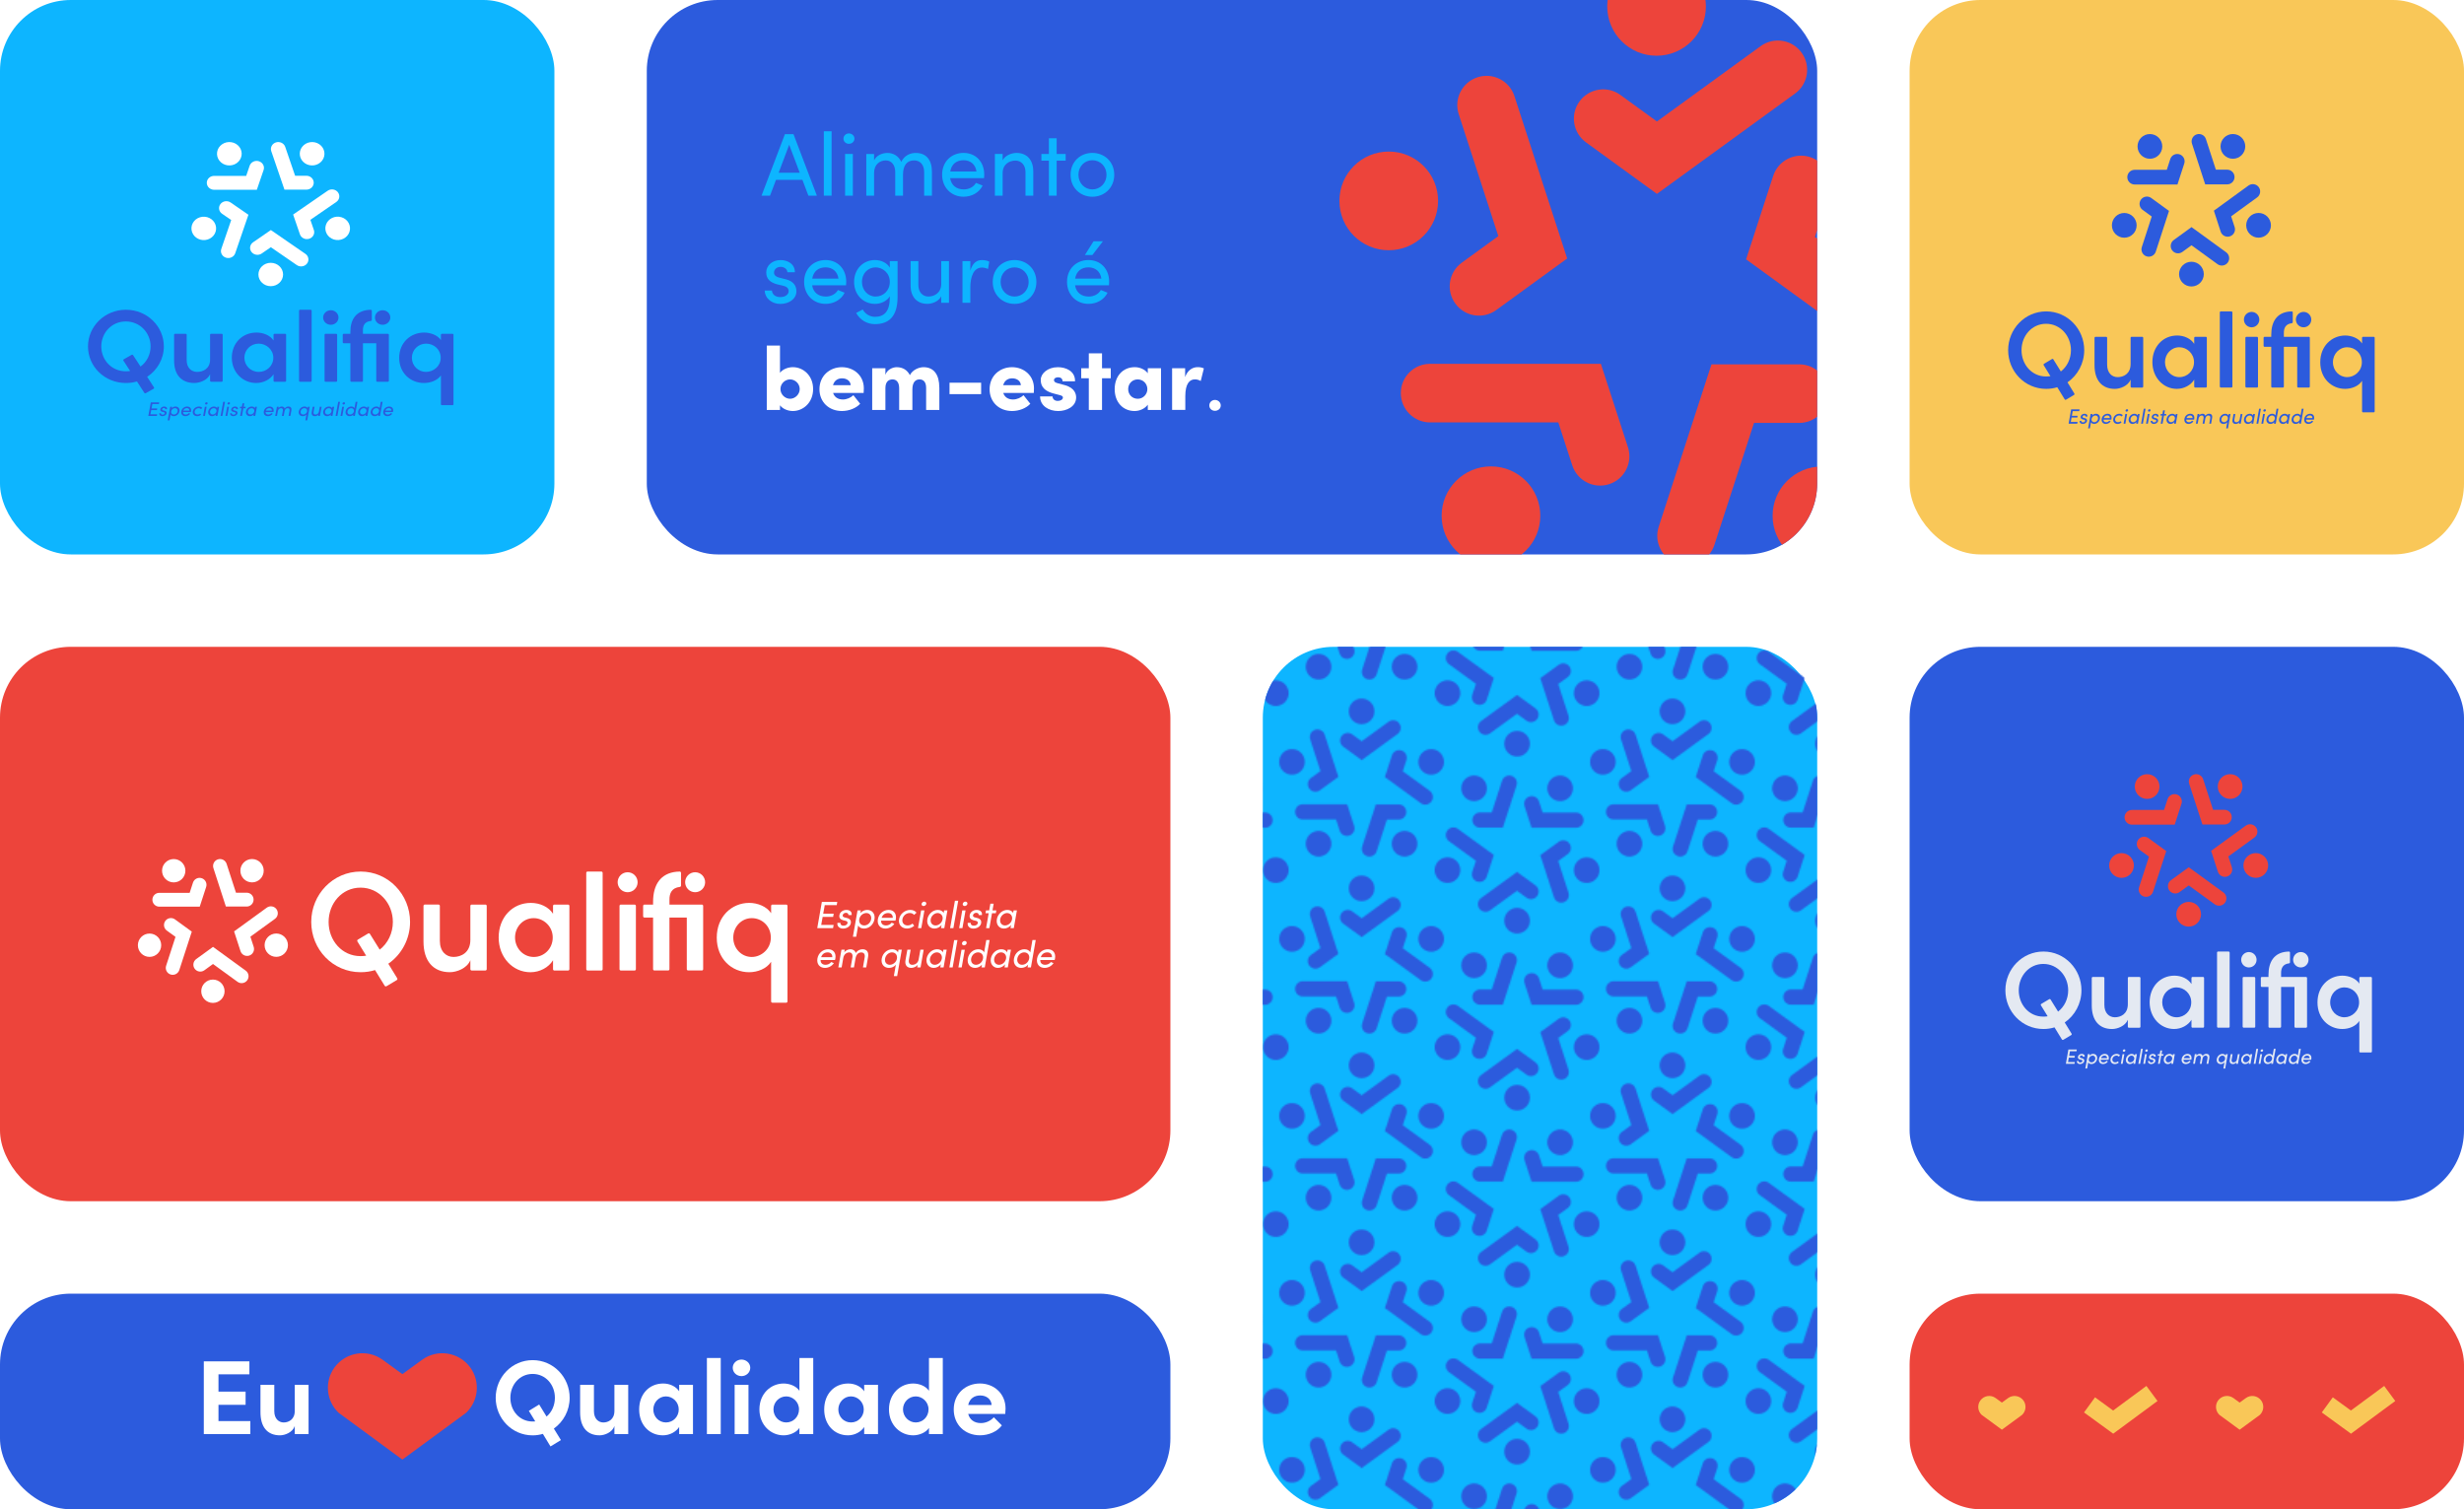 <svg xmlns="http://www.w3.org/2000/svg" xmlns:xlink="http://www.w3.org/1999/xlink" id="Camada_2" data-name="Camada 2" viewBox="0 0 1344.89 823.74"><defs><style>      .cls-1 {        fill: #ed443b;      }      .cls-2 {        fill: #fff;      }      .cls-3 {        fill: none;      }      .cls-4 {        fill: #2c5bdd;      }      .cls-5 {        fill: #f9c758;      }      .cls-6 {        fill: #e4e9f2;      }      .cls-7 {        fill: #0db5ff;      }      .cls-8 {        fill: url(#Nova_amostra_de_padrão_3);      }      .cls-9 {        clip-path: url(#clippath);      }    </style><pattern id="Nova_amostra_de_padr&#xE3;o_3" data-name="Nova amostra de padr&#xE3;o 3" x="0" y="0" width="202" height="115" patternTransform="translate(-12364.56 -2887.31) scale(.84)" patternUnits="userSpaceOnUse" viewBox="0 0 202 115"><g><rect class="cls-3" width="202" height="115"></rect><g><path class="cls-4" d="M74.97,112.3c-1.61-2.21-4.7-2.7-6.91-1.09l-17.51,12.72-6.17-4.48c-2.21-1.61-5.3-1.12-6.91,1.09-1.61,2.21-1.12,5.3,1.09,6.91l11.98,8.71,23.33-16.95c2.21-1.61,2.7-4.7,1.09-6.91Z"></path><circle class="cls-4" cx="50.48" cy="104.49" r="8.33"></circle></g><circle class="cls-4" cx="207.26" cy="22.33" r="8.33" transform="translate(158.81 225.08) rotate(-82.71)"></circle><g><g><path class="cls-4" d="M94.75,41.14l-17.51-12.73,2.36-7.25c.84-2.6-.58-5.39-3.18-6.23-2.6-.84-5.39.58-6.23,3.18l-4.58,14.09,23.33,16.95c2.21,1.61,5.3,1.12,6.91-1.09,1.61-2.21,1.12-5.3-1.09-6.91Z"></path><circle class="cls-4" cx="95.7" cy="22.35" r="8.33" transform="translate(.28 45.88) rotate(-27)"></circle><path class="cls-4" d="M79.51,54.88c0-2.73-2.21-4.95-4.95-4.95h-14.81s-8.91,27.42-8.91,27.42c-.84,2.6.58,5.39,3.18,6.23,2.6.84,5.39-.58,6.23-3.18l6.69-20.59h7.63c2.73,0,4.95-2.21,4.95-4.95Z"></path><circle class="cls-4" cx="78.41" cy="75.51" r="8.33" transform="translate(-13.46 133.9) rotate(-76.36)"></circle><path class="cls-4" d="M41.08,49.85H12.24c-2.73,0-4.95,2.21-4.95,4.95,0,2.73,2.21,4.95,4.95,4.95h21.65s2.36,7.25,2.36,7.25c.84,2.6,3.63,4.02,6.23,3.18s4.02-3.63,3.18-6.23l-4.58-14.09Z"></path><circle class="cls-4" cx="22.52" cy="75.5" r="8.33" transform="translate(-50.75 46.55) rotate(-51.83)"></circle><path class="cls-4" d="M16.5,39.67c1.61,2.21,4.7,2.7,6.91,1.09l11.98-8.71L26.48,4.64c-.84-2.6-3.63-4.02-6.23-3.18-2.6.84-4.02,3.63-3.18,6.23l6.69,20.59-6.17,4.48c-2.21,1.61-2.7,4.7-1.09,6.91Z"></path><circle class="cls-4" cx="5.26" cy="22.33" r="8.33" transform="translate(-17.56 24.72) rotate(-82.71)"></circle><path class="cls-4" d="M74.97-2.7c-1.61-2.21-4.7-2.7-6.91-1.09l-17.51,12.72-6.17-4.48c-2.21-1.61-5.3-1.12-6.91,1.09-1.61,2.21-1.12,5.3,1.09,6.91l11.98,8.71,23.33-16.95c2.21-1.61,2.7-4.7,1.09-6.91Z"></path><circle class="cls-4" cx="50.48" cy="-10.51" r="8.33"></circle></g><g><path class="cls-4" d="M107.25,73.86l17.51,12.73-2.36,7.25c-.84,2.6.58,5.39,3.18,6.23,2.6.84,5.39-.58,6.23-3.18l4.58-14.09-23.33-16.95c-2.21-1.61-5.3-1.12-6.91,1.09-1.61,2.21-1.12,5.3,1.09,6.91Z"></path><circle class="cls-4" cx="106.3" cy="92.65" r="8.33" transform="translate(-30.47 58.36) rotate(-27)"></circle><path class="cls-4" d="M122.49,60.12c0,2.73,2.21,4.95,4.95,4.95h14.81s8.91-27.42,8.91-27.42c.84-2.6-.58-5.39-3.18-6.23-2.6-.84-5.39.58-6.23,3.18l-6.69,20.59h-7.63c-2.73,0-4.95,2.21-4.95,4.95Z"></path><circle class="cls-4" cx="123.59" cy="39.49" r="8.33" transform="translate(56.06 150.28) rotate(-76.36)"></circle><path class="cls-4" d="M160.92,65.15h28.84c2.73,0,4.95-2.21,4.95-4.95,0-2.73-2.21-4.95-4.95-4.95h-21.65s-2.36-7.25-2.36-7.25c-.84-2.6-3.63-4.02-6.23-3.18s-4.02,3.63-3.18,6.23l4.58,14.09Z"></path><circle class="cls-4" cx="179.48" cy="39.5" r="8.33" transform="translate(37.51 156.2) rotate(-51.83)"></circle><path class="cls-4" d="M185.5,75.33c-1.61-2.21-4.7-2.7-6.91-1.09l-11.98,8.71,8.91,27.42c.84,2.6,3.63,4.02,6.23,3.18,2.6-.84,4.02-3.63,3.18-6.23l-6.69-20.59,6.17-4.48c2.21-1.61,2.7-4.7,1.09-6.91Z"></path><circle class="cls-4" cx="196.74" cy="92.67" r="8.33" transform="translate(79.86 276.06) rotate(-82.71)"></circle><path class="cls-4" d="M127.03,117.7c1.61,2.21,4.7,2.7,6.91,1.09l17.51-12.72,6.17,4.48c2.21,1.61,5.3,1.12,6.91-1.09,1.61-2.21,1.12-5.3-1.09-6.91l-11.98-8.71-23.33,16.95c-2.21,1.61-2.7,4.7-1.09,6.91Z"></path><circle class="cls-4" cx="151.52" cy="125.51" r="8.33"></circle></g></g><circle class="cls-4" cx="-5.26" cy="92.67" r="8.33" transform="translate(-96.51 75.69) rotate(-82.71)"></circle><g><path class="cls-4" d="M127.03,2.7c1.61,2.21,4.7,2.7,6.91,1.09l17.51-12.72,6.17,4.48c2.21,1.61,5.3,1.12,6.91-1.09,1.61-2.21,1.12-5.3-1.09-6.91l-11.98-8.71-23.33,16.95c-2.21,1.61-2.7,4.7-1.09,6.91Z"></path><circle class="cls-4" cx="151.52" cy="10.51" r="8.33"></circle></g></g></pattern><clipPath id="clippath"><rect class="cls-3" x="353.03" width="638.82" height="302.6" rx="38.67" ry="38.67"></rect></clipPath></defs><g id="_16" data-name="16"><g><rect class="cls-5" x="1042.29" width="302.6" height="302.6" rx="38.67" ry="38.67"></rect><rect class="cls-4" x="353.03" width="638.82" height="302.6" rx="38.67" ry="38.67"></rect><rect class="cls-1" x="0" y="353.03" width="638.82" height="302.6" rx="38.67" ry="38.67"></rect><rect class="cls-4" x="1042.29" y="353.03" width="302.6" height="302.6" rx="38.67" ry="38.67"></rect><rect class="cls-1" x="1042.29" y="706.07" width="302.6" height="117.68" rx="38.67" ry="38.67"></rect><rect class="cls-7" x="689.25" y="353.03" width="302.6" height="470.71" rx="38.67" ry="38.67" transform="translate(1681.11 1176.78) rotate(180)"></rect><rect class="cls-7" x="0" width="302.6" height="302.6" rx="38.67" ry="38.67" transform="translate(302.6 302.6) rotate(180)"></rect><rect class="cls-4" x="0" y="706.07" width="638.82" height="117.68" rx="38.67" ry="38.67"></rect><g><g><path class="cls-4" d="M1137.6,191.13c0-11.57-9.13-21.17-20.76-21.17s-20.76,9.61-20.76,21.17,9.07,21.11,20.76,21.11c2.14,0,4.15-.3,6.05-.89l4.05,6.6c.16.26.49.34.75.18l4.33-2.58c.26-.16.35-.5.19-.76l-3.74-6.11c5.52-3.8,9.13-10.32,9.13-17.55ZM1124.85,202.75l-4.1-6.6c-.16-.25-.49-.34-.75-.18l-4.34,2.58c-.26.16-.35.5-.19.76l3.68,5.99c-.77.12-1.54.18-2.37.18-7.77,0-13.4-6.52-13.4-14.35s5.63-14.41,13.4-14.41,13.58,6.58,13.58,14.41c0,4.74-2.14,9.01-5.52,11.62Z"></path><path class="cls-4" d="M1169.25,183.83h-5.78c-.3,0-.55.25-.55.55v14.28c0,5.4-3.91,7.18-7.06,7.18s-5.75-2.31-5.75-6.76v-14.69c0-.3-.25-.55-.55-.55h-5.78c-.3,0-.55.25-.55.55v14.99c0,8.07,3.97,12.87,11.09,12.87,2.79,0,7.18-1.54,8.6-5.04v3.78c0,.3.25.55.55.55h5.78c.3,0,.55-.25.55-.55v-26.6c0-.3-.25-.55-.55-.55Z"></path><path class="cls-4" d="M1203.97,183.83h-5.78c-.3,0-.55.25-.55.55v3.31c-1.84-2.91-5.52-4.57-9.31-4.57-7.83,0-13.52,6.17-13.52,14.53s5.93,14.59,13.34,14.59c3.97,0,7.65-2.02,9.49-5.04v3.78c0,.3.25.55.55.55h5.78c.3,0,.55-.25.55-.55v-26.6c0-.3-.25-.55-.55-.55ZM1189.58,205.84c-4.51,0-7.89-3.74-7.89-8.18s3.38-8.13,7.83-8.13c4.09,0,8.01,3.38,8.01,8.13s-3.68,8.18-7.95,8.18Z"></path><rect class="cls-4" x="1211.61" y="169.96" width="6.88" height="41.57" rx=".55" ry=".55"></rect><rect class="cls-4" x="1225.57" y="183.83" width="6.88" height="27.7" rx=".55" ry=".55"></rect><path class="cls-4" d="M1295.59,183.83h-5.78c-.3,0-.55.25-.55.55v3.07c-1.9-2.91-5.81-4.33-9.19-4.33-7.29,0-13.64,5.69-13.64,14.59s6.29,14.53,13.58,14.53c3.5,0,7.35-1.42,9.25-4.39v16.65c0,.3.25.55.55.55h5.78c.3,0,.55-.25.55-.55v-40.12c0-.3-.25-.55-.55-.55ZM1281.13,205.84c-4.27,0-7.77-3.5-7.77-8.13s3.5-8.18,7.77-8.18,8.01,3.32,8.01,8.18-4.03,8.13-8.01,8.13Z"></path><circle class="cls-4" cx="1228.98" cy="174.44" r="4.2" transform="translate(26.79 483.59) rotate(-22.5)"></circle><circle class="cls-4" cx="1257.34" cy="174.44" r="4.2" transform="translate(28.95 494.44) rotate(-22.5)"></circle><path class="cls-4" d="M1260.18,183.83h-13.62v-1.96c-.05-2.82.98-5.09,4.37-5.46.28-.03.49-.26.49-.54v-5.35c0-.31-.25-.56-.56-.55-.41.01-.95.03-1.32.07-6.6.65-9.86,5.31-9.86,12.67v1.13h-3.63c-.3,0-.55.25-.55.55v4.36c0,.3.25.55.55.55h3.63v21.69c0,.3.25.55.55.55h5.78c.3,0,.55-.25.55-.55v-21.69h7.29v21.69c0,.3.25.55.55.55h5.78c.3,0,.55-.25.55-.55v-26.6c0-.3-.25-.55-.55-.55Z"></path></g><g><path class="cls-4" d="M1134.9,224.4h-3.58l-.45,2.53h3.12l-.17.96h-3.12l-.43,2.4h3.7l-.17.95h-4.71l1.37-7.8h4.59l-.16.95Z"></path><path class="cls-4" d="M1135.09,229.69h.92c-.08.45.26.83.89.83.67,0,1.13-.33,1.21-.76.07-.4-.2-.6-.6-.69l-.7-.17c-.83-.24-1.27-.67-1.12-1.52.15-.87,1.02-1.56,2.08-1.56.89,0,1.74.48,1.55,1.54h-.95c.07-.41-.31-.68-.72-.68-.51,0-.92.33-.98.74-.06.36.25.55.58.63l.75.19c1.03.27,1.21.93,1.11,1.53-.18.98-1.23,1.61-2.33,1.61-.95,0-1.82-.6-1.67-1.69Z"></path><path class="cls-4" d="M1146.14,228.6c-.29,1.67-1.67,2.77-3.12,2.77-.79,0-1.48-.34-1.73-.95l-.59,3.38h-.98l1.38-7.85h.98l-.15.84c.46-.61,1.29-.97,2.05-.97,1.45,0,2.44,1.12,2.16,2.78ZM1143.73,226.75c-.95,0-1.92.74-2.12,1.87-.2,1.14.6,1.83,1.47,1.83.97,0,1.87-.77,2.06-1.83.19-1.05-.45-1.87-1.41-1.87Z"></path><path class="cls-4" d="M1152.49,228.58c-.02.15-.06.29-.1.44h-4.29c-.02.94.57,1.43,1.48,1.43.63,0,1.28-.29,1.67-.83l.79.34c-.62.92-1.65,1.41-2.67,1.41-1.5,0-2.52-1.12-2.23-2.79.29-1.67,1.7-2.76,3.2-2.76s2.43,1.09,2.14,2.76ZM1151.59,228.17c.03-.91-.53-1.43-1.39-1.43-.91,0-1.62.48-1.93,1.43h3.33Z"></path><path class="cls-4" d="M1153.46,228.59c.29-1.67,1.81-2.77,3.33-2.77.83,0,1.49.33,1.87.84l-.74.64c-.26-.34-.71-.55-1.27-.55-1.04,0-2,.76-2.19,1.84-.19,1.09.51,1.86,1.55,1.86.57,0,1.07-.22,1.45-.55l.52.64c-.55.52-1.33.84-2.16.84-1.52,0-2.65-1.11-2.35-2.78Z"></path><path class="cls-4" d="M1159.1,231.24l.93-5.28h.98l-.93,5.28h-.98ZM1160.17,224.01c.06-.37.43-.66.8-.66s.65.28.59.66c-.07.37-.43.66-.83.66-.37,0-.63-.28-.57-.66Z"></path><path class="cls-4" d="M1166.88,225.96h.98l-.93,5.28h-.98l.17-.95c-.46.64-1.28,1.09-2.13,1.09-1.38,0-2.39-1.17-2.1-2.78.27-1.56,1.63-2.77,3.12-2.77.79,0,1.48.34,1.72.95l.15-.81ZM1164.94,226.75c-.96,0-1.88.85-2.05,1.84-.18,1.01.44,1.86,1.43,1.86s1.92-.78,2.1-1.86c.19-1.09-.59-1.84-1.48-1.84Z"></path><path class="cls-4" d="M1168.66,231.24l1.44-8.16h.98l-1.44,8.16h-.98Z"></path><path class="cls-4" d="M1171.35,231.24l.93-5.28h.98l-.93,5.28h-.98ZM1172.42,224.01c.06-.37.43-.66.8-.66s.65.28.59.66c-.07.37-.43.66-.83.66-.37,0-.63-.28-.57-.66Z"></path><path class="cls-4" d="M1173.89,229.69h.92c-.08.45.26.83.89.83.67,0,1.13-.33,1.21-.76.07-.4-.2-.6-.6-.69l-.7-.17c-.83-.24-1.27-.67-1.12-1.52.15-.87,1.02-1.56,2.08-1.56.89,0,1.74.48,1.55,1.54h-.95c.07-.41-.31-.68-.72-.68-.51,0-.92.33-.98.74-.06.36.25.55.58.63l.75.19c1.03.27,1.21.93,1.11,1.53-.18.98-1.23,1.61-2.33,1.61-.95,0-1.82-.6-1.67-1.69Z"></path><path class="cls-4" d="M1182.42,225.96l-.15.85h-1.14l-.78,4.44h-.98l.78-4.44h-.95l.15-.85h.95l.35-1.99h.98l-.35,1.99h1.14Z"></path><path class="cls-4" d="M1187.57,225.96h.98l-.93,5.28h-.98l.17-.95c-.46.64-1.28,1.09-2.13,1.09-1.38,0-2.39-1.17-2.1-2.78.27-1.56,1.63-2.77,3.12-2.77.79,0,1.48.34,1.72.95l.15-.81ZM1185.62,226.75c-.96,0-1.88.85-2.05,1.84-.18,1.01.44,1.86,1.43,1.86s1.92-.78,2.1-1.86c.19-1.09-.59-1.84-1.48-1.84Z"></path><path class="cls-4" d="M1197.66,228.58c-.02.15-.06.29-.1.44h-4.29c-.02.94.57,1.43,1.48,1.43.63,0,1.28-.29,1.67-.83l.79.34c-.62.92-1.65,1.41-2.67,1.41-1.5,0-2.52-1.12-2.23-2.79.29-1.67,1.7-2.76,3.2-2.76s2.43,1.09,2.14,2.76ZM1196.76,228.17c.03-.91-.53-1.43-1.39-1.43-.91,0-1.62.48-1.93,1.43h3.33Z"></path><path class="cls-4" d="M1207.39,228.19l-.53,3.05h-.98l.52-3c.16-.88-.21-1.47-1-1.47-.94-.01-1.54.64-1.74,1.82l-.46,2.65h-.98l.53-3c.15-.89-.23-1.47-.94-1.47s-1.57.49-1.78,1.61l-.5,2.86h-.98l.93-5.28h.98l-.15.81c.35-.57,1.12-.95,1.87-.95s1.37.41,1.55,1.13c.65-.95,1.5-1.13,2.04-1.13,1.32,0,1.9.88,1.63,2.36Z"></path><path class="cls-4" d="M1216.46,225.96h.98l-1.38,7.85h-.98l.6-3.39c-.46.62-1.26.96-2.06.96-1.45,0-2.44-1.1-2.15-2.77.29-1.66,1.69-2.78,3.13-2.78.75,0,1.46.35,1.71.96l.15-.83ZM1214.53,226.75c-.97,0-1.88.81-2.06,1.87-.2,1.06.44,1.83,1.41,1.83.87,0,1.91-.69,2.12-1.83.19-1.13-.52-1.87-1.47-1.87Z"></path><path class="cls-4" d="M1222.98,225.96h.98l-.93,5.28h-.98l.14-.8c-.43.64-1.32.94-1.91.94-1.32,0-1.99-.88-1.72-2.36l.54-3.05h.98l-.53,3.03c-.17.89.27,1.46,1.02,1.46s1.69-.44,1.89-1.58l.52-2.91Z"></path><path class="cls-4" d="M1229.83,225.96h.98l-.93,5.28h-.98l.17-.95c-.46.64-1.28,1.09-2.13,1.09-1.38,0-2.39-1.17-2.1-2.78.27-1.56,1.63-2.77,3.12-2.77.79,0,1.48.34,1.72.95l.15-.81ZM1227.89,226.75c-.96,0-1.88.85-2.05,1.84-.18,1.01.44,1.86,1.43,1.86s1.92-.78,2.1-1.86c.19-1.09-.59-1.84-1.48-1.84Z"></path><path class="cls-4" d="M1231.61,231.24l1.44-8.16h.98l-1.44,8.16h-.98Z"></path><path class="cls-4" d="M1234.3,231.24l.93-5.28h.98l-.93,5.28h-.98ZM1235.37,224.01c.06-.37.43-.66.8-.66s.65.28.59.66c-.07.37-.43.66-.83.66-.37,0-.63-.28-.57-.66Z"></path><path class="cls-4" d="M1242.6,223.08h.98l-1.44,8.16h-.98l.15-.84c-.46.61-1.29.97-2.05.97-1.45,0-2.46-1.12-2.16-2.78.29-1.67,1.67-2.77,3.12-2.77.79,0,1.48.34,1.73.95l.65-3.69ZM1240.16,226.75c-.97,0-1.87.77-2.06,1.83-.19,1.05.44,1.87,1.41,1.87s1.92-.74,2.12-1.87c.2-1.14-.6-1.83-1.47-1.83Z"></path><path class="cls-4" d="M1248.96,225.96h.98l-.93,5.28h-.98l.17-.95c-.46.64-1.28,1.09-2.13,1.09-1.38,0-2.39-1.17-2.1-2.78.27-1.56,1.63-2.77,3.12-2.77.79,0,1.48.34,1.72.95l.15-.81ZM1247.01,226.75c-.96,0-1.88.85-2.05,1.84-.18,1.01.44,1.86,1.43,1.86s1.92-.78,2.1-1.86c.19-1.09-.59-1.84-1.48-1.84Z"></path><path class="cls-4" d="M1256.35,223.08h.98l-1.44,8.16h-.98l.15-.84c-.46.61-1.29.97-2.05.97-1.45,0-2.46-1.12-2.16-2.78.29-1.67,1.67-2.77,3.12-2.77.79,0,1.48.34,1.73.95l.65-3.69ZM1253.9,226.75c-.97,0-1.87.77-2.06,1.83-.19,1.05.44,1.87,1.41,1.87s1.92-.74,2.12-1.87c.2-1.14-.6-1.83-1.47-1.83Z"></path><path class="cls-4" d="M1263.07,228.58c-.02.15-.06.29-.1.44h-4.29c-.02.94.57,1.43,1.48,1.43.63,0,1.28-.29,1.67-.83l.79.34c-.62.92-1.65,1.41-2.67,1.41-1.5,0-2.52-1.12-2.23-2.79.29-1.67,1.7-2.76,3.2-2.76s2.43,1.09,2.14,2.76ZM1262.16,228.17c.03-.91-.53-1.43-1.39-1.43-.91,0-1.62.48-1.93,1.43h3.33Z"></path></g><g><g><path class="cls-4" d="M1208.37,115l3.71,11.42c.68,2.11,2.95,3.26,5.05,2.57,2.11-.68,3.26-2.95,2.57-5.05l-1.91-5.88,14.19-10.31c1.79-1.3,2.19-3.81.89-5.6-1.3-1.79-3.81-2.19-5.6-.89l-18.91,13.74Z"></path><circle class="cls-4" cx="1232.76" cy="122.98" r="6.75"></circle></g><g><path class="cls-4" d="M1203.63,100.63h12c2.21,0,4.01-1.79,4.01-4.01,0-2.21-1.79-4.01-4.01-4.01h-6.18s-5.42-16.69-5.42-16.69c-.68-2.11-2.95-3.26-5.05-2.57-2.11.68-3.26,2.95-2.57,5.05l7.22,22.22Z"></path><circle class="cls-4" cx="1218.75" cy="79.9" r="6.75"></circle></g><g><path class="cls-4" d="M1188.49,100.7l3.71-11.42c.68-2.11-.47-4.37-2.57-5.05-2.11-.68-4.37.47-5.05,2.57l-1.91,5.88h-17.54c-2.21,0-4.01,1.79-4.01,4.01,0,2.21,1.79,4.01,4.01,4.01h23.37Z"></path><circle class="cls-4" cx="1173.45" cy="79.91" r="6.75"></circle></g><g><path class="cls-4" d="M1183.88,115.11l-9.71-7.06c-1.79-1.3-4.3-.9-5.6.89-1.3,1.79-.9,4.3.89,5.6l5,3.63-5.42,16.69c-.68,2.11.47,4.37,2.57,5.05,2.11.68,4.37-.47,5.05-2.57l7.22-22.22Z"></path><circle class="cls-4" cx="1159.46" cy="122.99" r="6.75"></circle></g><g><path class="cls-4" d="M1196.17,123.95l-9.71,7.06c-1.79,1.3-2.19,3.81-.89,5.6,1.3,1.79,3.81,2.19,5.6.89l5-3.63,14.19,10.31c1.79,1.3,4.3.9,5.6-.89,1.3-1.79.9-4.3-.89-5.6l-18.91-13.74Z"></path><circle class="cls-4" cx="1196.12" cy="149.61" r="6.75"></circle></g></g></g><g><g><path class="cls-6" d="M1136.09,540.52c0-11.57-9.13-21.17-20.76-21.17s-20.76,9.61-20.76,21.17,9.07,21.11,20.76,21.11c2.14,0,4.15-.3,6.05-.89l4.05,6.6c.16.26.49.34.75.18l4.33-2.58c.26-.16.35-.5.19-.76l-3.74-6.11c5.52-3.8,9.13-10.32,9.13-17.55ZM1123.34,552.14l-4.1-6.6c-.16-.25-.49-.34-.75-.18l-4.34,2.58c-.26.16-.35.5-.19.76l3.68,5.99c-.77.12-1.54.18-2.37.18-7.77,0-13.4-6.52-13.4-14.35s5.63-14.41,13.4-14.41,13.58,6.58,13.58,14.41c0,4.74-2.14,9.01-5.52,11.62Z"></path><path class="cls-6" d="M1167.74,533.22h-5.78c-.3,0-.55.25-.55.55v14.28c0,5.4-3.91,7.18-7.06,7.18s-5.75-2.31-5.75-6.76v-14.69c0-.3-.25-.55-.55-.55h-5.78c-.3,0-.55.25-.55.55v14.99c0,8.07,3.97,12.87,11.09,12.87,2.79,0,7.18-1.54,8.6-5.04v3.78c0,.3.25.55.55.55h5.78c.3,0,.55-.25.55-.55v-26.6c0-.3-.25-.55-.55-.55Z"></path><path class="cls-6" d="M1202.47,533.22h-5.78c-.3,0-.55.25-.55.55v3.31c-1.84-2.91-5.52-4.57-9.31-4.57-7.83,0-13.52,6.17-13.52,14.53s5.93,14.59,13.34,14.59c3.97,0,7.65-2.02,9.49-5.04v3.78c0,.3.25.55.55.55h5.78c.3,0,.55-.25.55-.55v-26.6c0-.3-.25-.55-.55-.55ZM1188.07,555.23c-4.51,0-7.89-3.74-7.89-8.18s3.38-8.13,7.83-8.13c4.09,0,8.01,3.38,8.01,8.13s-3.68,8.18-7.95,8.18Z"></path><rect class="cls-6" x="1210.1" y="519.35" width="6.88" height="41.57" rx=".55" ry=".55"></rect><rect class="cls-6" x="1224.07" y="533.22" width="6.88" height="27.7" rx=".55" ry=".55"></rect><path class="cls-6" d="M1294.08,533.22h-5.78c-.3,0-.55.25-.55.55v3.07c-1.9-2.91-5.81-4.33-9.19-4.33-7.29,0-13.64,5.69-13.64,14.59s6.29,14.53,13.58,14.53c3.5,0,7.35-1.42,9.25-4.39v16.65c0,.3.25.55.55.55h5.78c.3,0,.55-.25.55-.55v-40.12c0-.3-.25-.55-.55-.55ZM1279.62,555.23c-4.27,0-7.77-3.5-7.77-8.13s3.5-8.18,7.77-8.18,8.01,3.32,8.01,8.18-4.03,8.13-8.01,8.13Z"></path><circle class="cls-6" cx="1227.48" cy="523.83" r="4.2" transform="translate(-107.03 509.61) rotate(-22.5)"></circle><circle class="cls-6" cx="1255.83" cy="523.83" r="4.2" transform="translate(-104.87 520.46) rotate(-22.5)"></circle><path class="cls-6" d="M1258.67,533.22h-13.62v-1.96c-.05-2.82.98-5.09,4.37-5.46.28-.03.49-.26.49-.54v-5.35c0-.31-.25-.56-.56-.55-.41.01-.95.03-1.32.07-6.6.65-9.86,5.31-9.86,12.67v1.13h-3.63c-.3,0-.55.25-.55.55v4.36c0,.3.25.55.55.55h3.63v21.69c0,.3.25.55.55.55h5.78c.3,0,.55-.25.55-.55v-21.69h7.29v21.69c0,.3.25.55.55.55h5.78c.3,0,.55-.25.55-.55v-26.6c0-.3-.25-.55-.55-.55Z"></path></g><g><path class="cls-6" d="M1133.4,573.78h-3.58l-.45,2.53h3.12l-.17.96h-3.12l-.43,2.4h3.7l-.17.95h-4.71l1.37-7.8h4.59l-.16.95Z"></path><path class="cls-6" d="M1133.59,579.08h.92c-.08.45.26.83.89.83.67,0,1.13-.33,1.21-.76.07-.4-.2-.6-.6-.69l-.7-.17c-.83-.24-1.27-.67-1.12-1.52.15-.87,1.02-1.56,2.08-1.56.89,0,1.74.48,1.55,1.54h-.95c.07-.41-.31-.68-.72-.68-.51,0-.92.33-.98.74-.06.36.25.55.58.63l.75.19c1.03.27,1.21.93,1.11,1.53-.18.98-1.23,1.61-2.33,1.61-.95,0-1.82-.6-1.67-1.69Z"></path><path class="cls-6" d="M1144.63,577.99c-.29,1.67-1.67,2.77-3.12,2.77-.79,0-1.48-.34-1.73-.95l-.59,3.38h-.98l1.38-7.85h.98l-.15.84c.46-.61,1.29-.97,2.05-.97,1.45,0,2.44,1.12,2.16,2.78ZM1142.22,576.14c-.95,0-1.92.74-2.12,1.87-.2,1.14.6,1.83,1.47,1.83.97,0,1.87-.77,2.06-1.83.19-1.05-.45-1.87-1.41-1.87Z"></path><path class="cls-6" d="M1150.99,577.97c-.02.15-.06.29-.1.44h-4.29c-.02.94.57,1.43,1.48,1.43.63,0,1.28-.29,1.67-.83l.79.34c-.62.92-1.65,1.41-2.67,1.41-1.5,0-2.52-1.12-2.23-2.79.29-1.67,1.7-2.76,3.2-2.76s2.43,1.09,2.14,2.76ZM1150.08,577.56c.03-.91-.53-1.43-1.39-1.43-.91,0-1.62.48-1.93,1.43h3.33Z"></path><path class="cls-6" d="M1151.96,577.98c.29-1.67,1.81-2.77,3.33-2.77.83,0,1.49.33,1.87.84l-.74.64c-.26-.34-.71-.55-1.27-.55-1.04,0-2,.76-2.19,1.84-.19,1.09.51,1.86,1.55,1.86.57,0,1.07-.22,1.45-.55l.52.64c-.55.52-1.33.84-2.16.84-1.52,0-2.65-1.11-2.35-2.78Z"></path><path class="cls-6" d="M1157.59,580.63l.93-5.28h.98l-.93,5.28h-.98ZM1158.67,573.4c.06-.37.43-.66.8-.66s.65.28.59.66c-.07.37-.43.66-.83.66-.37,0-.63-.28-.57-.66Z"></path><path class="cls-6" d="M1165.37,575.35h.98l-.93,5.28h-.98l.17-.95c-.46.64-1.28,1.09-2.13,1.09-1.38,0-2.39-1.17-2.1-2.78.27-1.56,1.63-2.77,3.12-2.77.79,0,1.48.34,1.72.95l.15-.81ZM1163.43,576.14c-.96,0-1.88.85-2.05,1.84-.18,1.01.44,1.86,1.43,1.86s1.92-.78,2.1-1.86c.19-1.09-.59-1.84-1.48-1.84Z"></path><path class="cls-6" d="M1167.15,580.63l1.44-8.16h.98l-1.44,8.16h-.98Z"></path><path class="cls-6" d="M1169.84,580.63l.93-5.28h.98l-.93,5.28h-.98ZM1170.92,573.4c.06-.37.43-.66.8-.66s.65.28.59.66c-.07.37-.43.66-.83.66-.37,0-.63-.28-.57-.66Z"></path><path class="cls-6" d="M1172.39,579.08h.92c-.08.45.26.83.89.83.67,0,1.13-.33,1.21-.76.07-.4-.2-.6-.6-.69l-.7-.17c-.83-.24-1.27-.67-1.12-1.52.15-.87,1.02-1.56,2.08-1.56.89,0,1.74.48,1.55,1.54h-.95c.07-.41-.31-.68-.72-.68-.51,0-.92.33-.98.74-.06.36.25.55.58.63l.75.19c1.03.27,1.21.93,1.11,1.53-.18.98-1.23,1.61-2.33,1.61-.95,0-1.82-.6-1.67-1.69Z"></path><path class="cls-6" d="M1180.92,575.35l-.15.85h-1.14l-.78,4.44h-.98l.78-4.44h-.95l.15-.85h.95l.35-1.99h.98l-.35,1.99h1.14Z"></path><path class="cls-6" d="M1186.06,575.35h.98l-.93,5.28h-.98l.17-.95c-.46.64-1.28,1.09-2.13,1.09-1.38,0-2.39-1.17-2.1-2.78.27-1.56,1.63-2.77,3.12-2.77.79,0,1.48.34,1.72.95l.15-.81ZM1184.12,576.14c-.96,0-1.88.85-2.05,1.84-.18,1.01.44,1.86,1.43,1.86s1.92-.78,2.1-1.86c.19-1.09-.59-1.84-1.48-1.84Z"></path><path class="cls-6" d="M1196.15,577.97c-.02.15-.06.29-.1.44h-4.29c-.02.94.57,1.43,1.48,1.43.63,0,1.28-.29,1.67-.83l.79.34c-.62.92-1.65,1.41-2.67,1.41-1.5,0-2.52-1.12-2.23-2.79.29-1.67,1.7-2.76,3.2-2.76s2.43,1.09,2.14,2.76ZM1195.25,577.56c.03-.91-.53-1.43-1.39-1.43-.91,0-1.62.48-1.93,1.43h3.33Z"></path><path class="cls-6" d="M1205.88,577.57l-.53,3.05h-.98l.52-3c.16-.88-.21-1.47-1-1.47-.94-.01-1.54.64-1.74,1.82l-.46,2.65h-.98l.53-3c.15-.89-.23-1.47-.94-1.47s-1.57.49-1.78,1.61l-.5,2.86h-.98l.93-5.28h.98l-.15.81c.35-.57,1.12-.95,1.87-.95s1.37.41,1.55,1.13c.65-.95,1.5-1.13,2.04-1.13,1.32,0,1.9.88,1.63,2.36Z"></path><path class="cls-6" d="M1214.95,575.35h.98l-1.38,7.85h-.98l.6-3.39c-.46.62-1.26.96-2.06.96-1.45,0-2.44-1.1-2.15-2.77.29-1.66,1.69-2.78,3.13-2.78.75,0,1.46.35,1.71.96l.15-.83ZM1213.02,576.14c-.97,0-1.88.81-2.06,1.87-.2,1.06.44,1.83,1.41,1.83.87,0,1.91-.69,2.12-1.83.19-1.13-.52-1.87-1.47-1.87Z"></path><path class="cls-6" d="M1221.47,575.35h.98l-.93,5.28h-.98l.14-.8c-.43.64-1.32.94-1.91.94-1.32,0-1.99-.88-1.72-2.36l.54-3.05h.98l-.53,3.03c-.17.89.27,1.46,1.02,1.46s1.69-.44,1.89-1.58l.52-2.91Z"></path><path class="cls-6" d="M1228.32,575.35h.98l-.93,5.28h-.98l.17-.95c-.46.64-1.28,1.09-2.13,1.09-1.38,0-2.39-1.17-2.1-2.78.27-1.56,1.63-2.77,3.12-2.77.79,0,1.48.34,1.72.95l.15-.81ZM1226.38,576.14c-.96,0-1.88.85-2.05,1.84-.18,1.01.44,1.86,1.43,1.86s1.92-.78,2.1-1.86c.19-1.09-.59-1.84-1.48-1.84Z"></path><path class="cls-6" d="M1230.1,580.63l1.44-8.16h.98l-1.44,8.16h-.98Z"></path><path class="cls-6" d="M1232.79,580.63l.93-5.28h.98l-.93,5.28h-.98ZM1233.87,573.4c.06-.37.43-.66.8-.66s.65.28.59.66c-.07.37-.43.66-.83.66-.37,0-.63-.28-.57-.66Z"></path><path class="cls-6" d="M1241.09,572.47h.98l-1.44,8.16h-.98l.15-.84c-.46.61-1.29.97-2.05.97-1.45,0-2.46-1.12-2.16-2.78.29-1.67,1.67-2.77,3.12-2.77.79,0,1.48.34,1.73.95l.65-3.69ZM1238.65,576.14c-.97,0-1.87.77-2.06,1.83-.19,1.05.44,1.87,1.41,1.87s1.92-.74,2.12-1.87c.2-1.14-.6-1.83-1.47-1.83Z"></path><path class="cls-6" d="M1247.45,575.35h.98l-.93,5.28h-.98l.17-.95c-.46.64-1.28,1.09-2.13,1.09-1.38,0-2.39-1.17-2.1-2.78.27-1.56,1.63-2.77,3.12-2.77.79,0,1.48.34,1.72.95l.15-.81ZM1245.51,576.14c-.96,0-1.88.85-2.05,1.84-.18,1.01.44,1.86,1.43,1.86s1.92-.78,2.1-1.86c.19-1.09-.59-1.84-1.48-1.84Z"></path><path class="cls-6" d="M1254.84,572.47h.98l-1.44,8.16h-.98l.15-.84c-.46.61-1.29.97-2.05.97-1.45,0-2.46-1.12-2.16-2.78.29-1.67,1.67-2.77,3.12-2.77.79,0,1.48.34,1.73.95l.65-3.69ZM1252.39,576.14c-.97,0-1.87.77-2.06,1.83-.19,1.05.44,1.87,1.41,1.87s1.92-.74,2.12-1.87c.2-1.14-.6-1.83-1.47-1.83Z"></path><path class="cls-6" d="M1261.56,577.97c-.02.15-.06.29-.1.44h-4.29c-.02.94.57,1.43,1.48,1.43.63,0,1.28-.29,1.67-.83l.79.34c-.62.92-1.65,1.41-2.67,1.41-1.5,0-2.52-1.12-2.23-2.79.29-1.67,1.7-2.76,3.2-2.76s2.43,1.09,2.14,2.76ZM1260.65,577.56c.03-.91-.53-1.43-1.39-1.43-.91,0-1.62.48-1.93,1.43h3.33Z"></path></g><g><g><path class="cls-1" d="M1206.86,464.39l3.71,11.42c.68,2.11,2.95,3.26,5.05,2.57,2.11-.68,3.26-2.95,2.57-5.05l-1.91-5.88,14.19-10.31c1.79-1.3,2.19-3.81.89-5.6-1.3-1.79-3.81-2.19-5.6-.89l-18.91,13.74Z"></path><circle class="cls-1" cx="1231.25" cy="472.37" r="6.75"></circle></g><g><path class="cls-1" d="M1202.12,450.02h12c2.21,0,4.01-1.79,4.01-4.01,0-2.21-1.79-4.01-4.01-4.01h-6.18s-5.42-16.69-5.42-16.69c-.68-2.11-2.95-3.26-5.05-2.57-2.11.68-3.26,2.95-2.57,5.05l7.22,22.22Z"></path><circle class="cls-1" cx="1217.24" cy="429.29" r="6.75"></circle></g><g><path class="cls-1" d="M1186.99,450.09l3.71-11.42c.68-2.11-.47-4.37-2.57-5.05s-4.37.47-5.05,2.57l-1.91,5.88h-17.54c-2.21,0-4.01,1.79-4.01,4.01,0,2.21,1.79,4.01,4.01,4.01h23.37Z"></path><circle class="cls-1" cx="1171.94" cy="429.3" r="6.75"></circle></g><g><path class="cls-1" d="M1182.37,464.5l-9.71-7.06c-1.79-1.3-4.3-.9-5.6.89-1.3,1.79-.9,4.3.89,5.6l5,3.63-5.42,16.69c-.68,2.11.47,4.37,2.57,5.05,2.11.68,4.37-.47,5.05-2.57l7.22-22.22Z"></path><circle class="cls-1" cx="1157.96" cy="472.38" r="6.75"></circle></g><g><path class="cls-1" d="M1194.66,473.34l-9.71,7.06c-1.79,1.3-2.19,3.81-.89,5.6s3.81,2.19,5.6.89l5-3.63,14.19,10.31c1.79,1.3,4.3.9,5.6-.89,1.3-1.79.9-4.3-.89-5.6l-18.91-13.74Z"></path><circle class="cls-1" cx="1194.61" cy="499" r="6.75"></circle></g></g></g><g><g><path class="cls-2" d="M223.82,503.2c0-15.03-11.87-27.51-26.97-27.51s-26.97,12.48-26.97,27.51,11.79,27.43,26.97,27.43c2.77,0,5.39-.39,7.86-1.16l5.26,8.57c.2.33.64.44.97.24l5.63-3.35c.34-.2.45-.65.24-.99l-4.86-7.94c7.17-4.93,11.87-13.41,11.87-22.81ZM207.25,518.31l-5.33-8.58c-.21-.33-.64-.44-.97-.24l-5.63,3.36c-.34.2-.45.65-.24.99l4.78,7.78c-1,.15-2,.23-3.08.23-10.1,0-17.42-8.48-17.42-18.65s7.32-18.73,17.42-18.73,17.65,8.55,17.65,18.73c0,6.16-2.77,11.71-7.17,15.1Z"></path><path class="cls-2" d="M264.95,493.72h-7.51c-.39,0-.71.32-.71.71v18.55c0,7.01-5.09,9.32-9.17,9.32s-7.48-3.01-7.48-8.79v-19.09c0-.39-.32-.71-.71-.71h-7.51c-.39,0-.71.32-.71.71v19.48c0,10.48,5.16,16.72,14.41,16.72,3.62,0,9.32-2,11.17-6.55v4.91c0,.39.32.71.71.71h7.51c.39,0,.71-.32.71-.71v-34.56c0-.39-.32-.71-.71-.71Z"></path><path class="cls-2" d="M310.07,493.72h-7.51c-.39,0-.71.32-.71.71v4.3c-2.39-3.78-7.17-5.93-12.1-5.93-10.17,0-17.57,8.01-17.57,18.88s7.71,18.96,17.34,18.96c5.16,0,9.94-2.62,12.33-6.55v4.91c0,.39.32.71.71.71h7.51c.39,0,.71-.32.71-.71v-34.56c0-.39-.32-.71-.71-.71ZM291.37,522.31c-5.86,0-10.25-4.86-10.25-10.63s4.39-10.56,10.17-10.56c5.32,0,10.4,4.39,10.4,10.56s-4.78,10.63-10.33,10.63Z"></path><rect class="cls-2" x="319.99" y="475.69" width="8.94" height="54.02" rx=".71" ry=".71"></rect><rect class="cls-2" x="338.14" y="493.72" width="8.94" height="35.99" rx=".71" ry=".71"></rect><path class="cls-2" d="M429.11,493.72h-7.51c-.39,0-.71.32-.71.71v3.99c-2.47-3.78-7.55-5.63-11.95-5.63-9.48,0-17.72,7.4-17.72,18.96s8.17,18.88,17.65,18.88c4.55,0,9.56-1.85,12.02-5.7v21.63c0,.39.32.71.71.71h7.51c.39,0,.71-.32.71-.71v-52.13c0-.39-.32-.71-.71-.71ZM410.33,522.31c-5.55,0-10.1-4.55-10.1-10.56s4.55-10.63,10.1-10.63,10.4,4.32,10.4,10.63-5.24,10.56-10.4,10.56Z"></path><circle class="cls-2" cx="342.57" cy="481.52" r="5.45" transform="translate(-158.19 167.75) rotate(-22.5)"></circle><circle class="cls-2" cx="379.42" cy="481.52" r="5.45" transform="translate(-155.39 181.85) rotate(-22.5)"></circle><path class="cls-2" d="M383.1,493.72h-17.7v-2.54c-.07-3.66,1.27-6.61,5.67-7.1.36-.04.64-.34.64-.71v-6.96c0-.4-.33-.72-.73-.71-.53.01-1.23.04-1.71.09-8.58.85-12.81,6.91-12.81,16.47v1.46h-4.72c-.39,0-.71.32-.71.71v5.66c0,.39.32.71.71.71h4.72v28.18c0,.39.32.71.71.71h7.51c.39,0,.71-.32.71-.71v-28.18h9.47v28.18c0,.39.32.71.71.71h7.51c.39,0,.71-.32.71-.71v-34.56c0-.39-.32-.71-.71-.71Z"></path><g><g><path class="cls-2" d="M127.77,508.36l3.5,10.77c.65,1.99,2.78,3.07,4.77,2.43,1.99-.65,3.07-2.78,2.43-4.77l-1.8-5.55,13.4-9.73c1.69-1.23,2.06-3.59.84-5.28-1.23-1.69-3.59-2.06-5.28-.84l-17.84,12.96Z"></path><circle class="cls-2" cx="150.79" cy="515.88" r="6.37"></circle></g><g><path class="cls-2" d="M123.3,494.79h11.33c2.09,0,3.78-1.69,3.78-3.78,0-2.09-1.69-3.78-3.78-3.78h-5.83s-5.12-15.75-5.12-15.75c-.65-1.99-2.78-3.07-4.77-2.43-1.99.65-3.07,2.78-2.43,4.77l6.81,20.97Z"></path><circle class="cls-2" cx="137.57" cy="475.23" r="6.37"></circle></g><g><path class="cls-2" d="M109.02,494.86l3.5-10.77c.65-1.99-.44-4.12-2.43-4.77s-4.12.44-4.77,2.43l-1.8,5.55h-16.56c-2.09,0-3.78,1.69-3.78,3.78,0,2.09,1.69,3.78,3.78,3.78h22.05Z"></path><circle class="cls-2" cx="94.82" cy="475.24" r="6.37"></circle></g><g><path class="cls-2" d="M104.67,508.46l-9.16-6.66c-1.69-1.23-4.06-.85-5.28.84s-.85,4.06.84,5.28l4.72,3.43-5.12,15.75c-.65,1.99.44,4.12,2.43,4.77,1.99.65,4.12-.44,4.77-2.43l6.82-20.97Z"></path><circle class="cls-2" cx="81.62" cy="515.9" r="6.37"></circle></g><g><path class="cls-2" d="M116.26,516.8l-9.16,6.66c-1.69,1.23-2.06,3.59-.84,5.28,1.23,1.69,3.59,2.06,5.28.84l4.72-3.43,13.4,9.73c1.69,1.23,4.06.85,5.28-.84,1.23-1.69.85-4.06-.84-5.28l-17.84-12.96Z"></path><circle class="cls-2" cx="116.21" cy="541.02" r="6.37"></circle></g></g></g><g><g><path class="cls-2" d="M456.71,494.02h-6.55l-.83,4.65h5.72l-.31,1.76h-5.72l-.79,4.4h6.78l-.31,1.74h-8.63l2.51-14.29h8.42l-.29,1.74Z"></path><path class="cls-2" d="M457.06,503.72h1.68c-.15.83.48,1.51,1.64,1.51,1.22,0,2.07-.6,2.22-1.39.12-.73-.37-1.1-1.1-1.26l-1.29-.31c-1.51-.44-2.32-1.22-2.05-2.78.27-1.6,1.87-2.86,3.82-2.86,1.64,0,3.19.87,2.84,2.82h-1.74c.12-.75-.56-1.24-1.33-1.24-.93,0-1.68.6-1.8,1.35-.1.66.46,1.02,1.06,1.16l1.37.35c1.89.5,2.22,1.7,2.03,2.8-.33,1.8-2.26,2.95-4.27,2.95-1.74,0-3.34-1.1-3.07-3.09Z"></path><path class="cls-2" d="M477.3,501.73c-.54,3.07-3.07,5.08-5.72,5.08-1.45,0-2.72-.62-3.17-1.74l-1.08,6.2h-1.8l2.53-14.39h1.8l-.27,1.53c.85-1.12,2.36-1.78,3.75-1.78,2.65,0,4.48,2.05,3.96,5.1ZM472.88,498.33c-1.74,0-3.53,1.35-3.88,3.42-.37,2.09,1.1,3.36,2.7,3.36,1.78,0,3.42-1.41,3.77-3.36.35-1.93-.83-3.42-2.59-3.42Z"></path><path class="cls-2" d="M488.95,501.69c-.04.27-.1.54-.19.81h-7.86c-.04,1.72,1.04,2.61,2.72,2.61,1.16,0,2.34-.54,3.07-1.51l1.45.62c-1.14,1.68-3.03,2.59-4.89,2.59-2.76,0-4.62-2.05-4.09-5.12.54-3.07,3.11-5.06,5.87-5.06s4.46,1.99,3.92,5.06ZM487.29,500.95c.06-1.66-.97-2.61-2.55-2.61-1.66,0-2.97.87-3.55,2.61h6.1Z"></path><path class="cls-2" d="M490.73,501.71c.54-3.07,3.32-5.08,6.1-5.08,1.51,0,2.74.6,3.42,1.53l-1.35,1.18c-.48-.62-1.31-1.02-2.32-1.02-1.91,0-3.67,1.39-4.02,3.38-.35,1.99.93,3.4,2.84,3.4,1.04,0,1.97-.39,2.65-1.02l.95,1.18c-1.02.95-2.45,1.53-3.96,1.53-2.78,0-4.85-2.03-4.31-5.1Z"></path><path class="cls-2" d="M501.06,506.57l1.7-9.68h1.8l-1.7,9.68h-1.8ZM503.03,493.31c.1-.68.79-1.2,1.47-1.2s1.18.52,1.08,1.2c-.12.68-.79,1.2-1.51,1.2-.68,0-1.16-.52-1.04-1.2Z"></path><path class="cls-2" d="M515.32,496.88h1.8l-1.7,9.68h-1.8l.31-1.74c-.85,1.18-2.34,1.99-3.9,1.99-2.53,0-4.38-2.14-3.86-5.1.5-2.86,2.99-5.08,5.72-5.08,1.45,0,2.72.62,3.15,1.74l.27-1.49ZM511.76,498.33c-1.76,0-3.44,1.56-3.75,3.38-.33,1.85.81,3.4,2.61,3.4s3.53-1.43,3.86-3.4c.35-1.99-1.08-3.38-2.72-3.38Z"></path><path class="cls-2" d="M518.58,506.57l2.63-14.95h1.8l-2.63,14.95h-1.8Z"></path><path class="cls-2" d="M523.51,506.57l1.7-9.68h1.8l-1.7,9.68h-1.8ZM525.48,493.31c.1-.68.79-1.2,1.47-1.2s1.18.52,1.08,1.2c-.12.68-.79,1.2-1.51,1.2-.68,0-1.16-.52-1.04-1.2Z"></path><path class="cls-2" d="M528.18,503.72h1.68c-.15.83.48,1.51,1.64,1.51,1.22,0,2.07-.6,2.22-1.39.12-.73-.37-1.1-1.1-1.26l-1.29-.31c-1.51-.44-2.32-1.22-2.05-2.78.27-1.6,1.87-2.86,3.82-2.86,1.64,0,3.19.87,2.84,2.82h-1.74c.12-.75-.56-1.24-1.33-1.24-.93,0-1.68.6-1.8,1.35-.1.66.46,1.02,1.06,1.16l1.37.35c1.89.5,2.22,1.7,2.03,2.8-.33,1.8-2.26,2.95-4.27,2.95-1.74,0-3.34-1.1-3.07-3.09Z"></path><path class="cls-2" d="M543.81,496.88l-.27,1.56h-2.09l-1.43,8.13h-1.8l1.43-8.13h-1.74l.27-1.56h1.74l.64-3.65h1.8l-.64,3.65h2.09Z"></path><path class="cls-2" d="M553.25,496.88h1.8l-1.7,9.68h-1.8l.31-1.74c-.85,1.18-2.34,1.99-3.9,1.99-2.53,0-4.38-2.14-3.86-5.1.5-2.86,2.99-5.08,5.72-5.08,1.45,0,2.72.62,3.15,1.74l.27-1.49ZM549.68,498.33c-1.76,0-3.44,1.56-3.75,3.38-.33,1.85.81,3.4,2.61,3.4s3.53-1.43,3.86-3.4c.35-1.99-1.08-3.38-2.72-3.38Z"></path></g><g><path class="cls-2" d="M455.95,523.16c-.04.27-.1.54-.19.81h-7.86c-.04,1.72,1.04,2.61,2.72,2.61,1.16,0,2.34-.54,3.07-1.51l1.45.62c-1.14,1.68-3.03,2.59-4.89,2.59-2.76,0-4.62-2.05-4.09-5.12.54-3.07,3.11-5.06,5.87-5.06s4.46,1.99,3.92,5.06ZM454.29,522.42c.06-1.66-.97-2.61-2.55-2.61-1.66,0-2.97.87-3.55,2.61h6.1Z"></path><path class="cls-2" d="M473.78,522.44l-.97,5.6h-1.8l.95-5.5c.29-1.62-.39-2.7-1.82-2.7-1.72-.02-2.82,1.18-3.19,3.34l-.85,4.85h-1.8l.97-5.5c.27-1.64-.41-2.7-1.72-2.7s-2.88.89-3.26,2.95l-.91,5.25h-1.8l1.7-9.68h1.8l-.27,1.49c.64-1.04,2.05-1.74,3.42-1.74s2.51.75,2.84,2.07c1.18-1.74,2.76-2.07,3.73-2.07,2.43,0,3.48,1.62,2.99,4.33Z"></path><path class="cls-2" d="M490.41,518.35h1.8l-2.53,14.39h-1.8l1.1-6.22c-.85,1.14-2.3,1.76-3.77,1.76-2.65,0-4.48-2.01-3.94-5.08.54-3.05,3.09-5.1,5.74-5.1,1.37,0,2.68.64,3.13,1.76l.27-1.51ZM486.86,519.8c-1.78,0-3.44,1.49-3.77,3.42-.37,1.95.81,3.36,2.59,3.36,1.6,0,3.5-1.27,3.88-3.36.35-2.07-.95-3.42-2.7-3.42Z"></path><path class="cls-2" d="M502.35,518.35h1.8l-1.7,9.68h-1.8l.25-1.47c-.79,1.18-2.43,1.72-3.5,1.72-2.43,0-3.65-1.62-3.15-4.33l1-5.6h1.8l-.97,5.56c-.31,1.64.5,2.68,1.87,2.68s3.09-.81,3.46-2.9l.95-5.33Z"></path><path class="cls-2" d="M514.92,518.35h1.8l-1.7,9.68h-1.8l.31-1.74c-.85,1.18-2.34,1.99-3.9,1.99-2.53,0-4.38-2.14-3.86-5.1.5-2.86,2.99-5.08,5.72-5.08,1.45,0,2.72.62,3.15,1.74l.27-1.49ZM511.35,519.8c-1.76,0-3.44,1.56-3.75,3.38-.33,1.85.81,3.4,2.61,3.4s3.53-1.43,3.86-3.4c.35-1.99-1.08-3.38-2.72-3.38Z"></path><path class="cls-2" d="M518.17,528.04l2.63-14.95h1.8l-2.63,14.95h-1.8Z"></path><path class="cls-2" d="M523.11,528.04l1.7-9.68h1.8l-1.7,9.68h-1.8ZM525.08,514.78c.1-.68.79-1.2,1.47-1.2s1.18.52,1.08,1.2c-.12.68-.79,1.2-1.51,1.2-.68,0-1.16-.52-1.04-1.2Z"></path><path class="cls-2" d="M538.33,513.08h1.8l-2.63,14.95h-1.8l.27-1.53c-.85,1.12-2.36,1.78-3.75,1.78-2.65,0-4.5-2.05-3.96-5.1.54-3.07,3.07-5.08,5.72-5.08,1.45,0,2.72.62,3.17,1.74l1.18-6.76ZM533.85,519.8c-1.78,0-3.42,1.41-3.77,3.36-.35,1.93.81,3.42,2.59,3.42s3.53-1.35,3.88-3.42c.37-2.09-1.1-3.36-2.7-3.36Z"></path><path class="cls-2" d="M549.98,518.35h1.8l-1.7,9.68h-1.8l.31-1.74c-.85,1.18-2.34,1.99-3.9,1.99-2.53,0-4.38-2.14-3.86-5.1.5-2.86,2.99-5.08,5.72-5.08,1.45,0,2.72.62,3.15,1.74l.27-1.49ZM546.41,519.8c-1.76,0-3.44,1.56-3.75,3.38-.33,1.85.81,3.4,2.61,3.4s3.53-1.43,3.86-3.4c.35-1.99-1.08-3.38-2.72-3.38Z"></path><path class="cls-2" d="M563.52,513.08h1.8l-2.63,14.95h-1.8l.27-1.53c-.85,1.12-2.36,1.78-3.75,1.78-2.65,0-4.5-2.05-3.96-5.1.54-3.07,3.07-5.08,5.72-5.08,1.45,0,2.72.62,3.17,1.74l1.18-6.76ZM559.04,519.8c-1.78,0-3.42,1.41-3.77,3.36-.35,1.93.81,3.42,2.59,3.42s3.53-1.35,3.88-3.42c.37-2.09-1.1-3.36-2.7-3.36Z"></path><path class="cls-2" d="M575.84,523.16c-.04.27-.1.54-.19.81h-7.86c-.04,1.72,1.04,2.61,2.72,2.61,1.16,0,2.34-.54,3.07-1.51l1.45.62c-1.14,1.68-3.03,2.59-4.89,2.59-2.76,0-4.62-2.05-4.09-5.12.54-3.07,3.11-5.06,5.87-5.06s4.46,1.99,3.92,5.06ZM574.18,522.42c.06-1.66-.97-2.61-2.55-2.61-1.66,0-2.97.87-3.55,2.61h6.1Z"></path></g></g></g><path class="cls-8" d="M727.92,823.74h225.27c21.36,0,38.67-17.31,38.67-38.67v-393.38c0-21.36-17.31-38.67-38.67-38.67h-225.27c-21.36,0-38.67,17.31-38.67,38.67v393.38c0,21.36,17.31,38.67,38.67,38.67Z"></path><g><g><path class="cls-2" d="M119.25,775.63h17.39v7.08h-25.4v-39.68h24.88v7.08h-16.87v9.44h14.8v7.2h-14.8v8.87Z"></path><path class="cls-2" d="M160.88,755.82h7.54v26.89h-7.54v-4.38c-1.15,3.51-5.41,5.07-8.06,5.07-7.03,0-10.71-4.72-10.65-12.78v-14.8h7.54v14.4c0,4.2,2.53,6.16,5.13,6.16s6.05-1.5,6.05-6.33v-14.22Z"></path><path class="cls-2" d="M302.3,779.72l3.86,6.28-5.7,3.46-4.15-6.85c-1.78.52-3.63.81-5.59.81-11.29,0-20.16-9.27-20.16-20.5s8.87-20.56,20.16-20.56,20.21,9.27,20.21,20.56c0,6.91-3.4,13.07-8.64,16.82ZM292.16,775.8l-3.51-5.76,5.64-3.46,4.03,6.57c2.82-2.36,4.55-6.11,4.55-10.25,0-7.14-5.07-13.01-12.15-13.01s-12.15,5.87-12.15,13.01,5.01,12.96,12.15,12.96c.46,0,.98,0,1.44-.06Z"></path><path class="cls-2" d="M335.35,755.82h7.54v26.89h-7.54v-4.38c-1.15,3.51-5.41,5.07-8.06,5.07-7.03,0-10.71-4.72-10.65-12.78v-14.8h7.54v14.4c0,4.2,2.53,6.16,5.13,6.16s6.05-1.5,6.05-6.33v-14.22Z"></path><path class="cls-2" d="M370.7,755.82h7.54v26.89h-7.54v-3.86c-1.79,2.76-5.24,4.55-8.87,4.55-7.43,0-12.96-5.76-12.96-14.11s5.41-14.17,13.13-14.17c3.46,0,6.91,1.5,8.7,4.26v-3.57ZM370.47,769.29c0-4.09-3.28-7.14-7.03-7.14s-6.85,3.22-6.85,7.14,2.94,7.08,6.91,7.08,6.97-3.22,6.97-7.08Z"></path><path class="cls-2" d="M385.84,782.71v-41.52h7.55v41.52h-7.55Z"></path><path class="cls-2" d="M399.94,746.54c0-2.53,2.19-4.49,4.78-4.49s4.78,1.96,4.78,4.49-2.13,4.55-4.78,4.55-4.78-2.02-4.78-4.55ZM400.98,782.71v-26.89h7.55v26.89h-7.55Z"></path><path class="cls-2" d="M436.34,741.19h7.54v41.52h-7.54v-3.34c-1.9,2.76-5.64,4.03-8.64,4.03-6.91,0-13.19-5.53-13.19-14.17s6.28-14.11,13.19-14.11c3.11,0,6.74,1.21,8.64,3.97v-17.91ZM436.11,769.23c0-4.15-3.45-7.08-6.97-7.08-3.8,0-6.97,3.11-6.97,7.08s3.17,7.14,6.97,7.14,6.97-3.05,6.97-7.14Z"></path><path class="cls-2" d="M471.69,755.82h7.54v26.89h-7.54v-3.86c-1.79,2.76-5.24,4.55-8.87,4.55-7.43,0-12.96-5.76-12.96-14.11s5.41-14.17,13.13-14.17c3.46,0,6.91,1.5,8.7,4.26v-3.57ZM471.46,769.29c0-4.09-3.28-7.14-7.03-7.14s-6.85,3.22-6.85,7.14,2.94,7.08,6.91,7.08,6.97-3.22,6.97-7.08Z"></path><path class="cls-2" d="M507.05,741.19h7.54v41.52h-7.54v-3.34c-1.9,2.76-5.64,4.03-8.64,4.03-6.91,0-13.19-5.53-13.19-14.17s6.28-14.11,13.19-14.11c3.11,0,6.74,1.21,8.64,3.97v-17.91ZM506.81,769.23c0-4.15-3.45-7.08-6.97-7.08-3.8,0-6.97,3.11-6.97,7.08s3.17,7.14,6.97,7.14,6.97-3.05,6.97-7.14Z"></path><path class="cls-2" d="M548.68,771.71h-20.22c.81,3.17,3.34,5.01,6.91,5.01,2.77,0,5.41-1.27,7.08-3.17l4.38,4.43c-2.53,3.4-7.2,5.41-11.92,5.41-8.29,0-14.34-5.82-14.34-14.11,0-8.7,6.62-14.17,14.28-14.17s14,5.47,14,13.71c0,.75-.06,1.67-.17,2.88ZM541.25,766.82c-.23-3.17-2.82-5.18-6.22-5.18-3.11,0-5.76,1.56-6.57,5.18h12.78Z"></path></g><path class="cls-1" d="M256.68,746.36c-6.14-8.4-17.91-10.28-26.31-4.18l-10.75,7.82-10.75-7.82c-8.4-6.1-20.17-4.22-26.31,4.18-5.6,7.75-4.49,18.33,2.26,24.74l34.8,25.54,34.8-25.54c6.75-6.41,7.86-16.99,2.26-24.74Z"></path></g><g><path class="cls-7" d="M441.23,106.79l-3.26-8.62h-14.42l-3.26,8.62h-4.63l12.76-33.57h4.68l12.76,33.57h-4.63ZM425,94.27h11.5l-5.75-15.25-5.75,15.25Z"></path><path class="cls-7" d="M449.66,106.79v-35.13h4.24v35.13h-4.24Z"></path><path class="cls-7" d="M460.38,75.66c0-1.61,1.36-2.83,2.97-2.83s3.02,1.22,3.02,2.83-1.36,2.83-3.02,2.83-2.97-1.22-2.97-2.83ZM461.26,106.79v-22.75h4.24v22.75h-4.24Z"></path><path class="cls-7" d="M508.66,93.64v13.15h-4.24v-12.91c0-3.8-2.09-6.33-5.41-6.33-4.04-.05-6.14,2.78-6.14,7.84v11.4h-4.24v-12.91c0-3.85-2.09-6.33-5.12-6.33-3.22,0-6.43,2.1-6.43,6.92v12.33h-4.24v-22.75h4.24v3.51c1.12-2.48,4.09-4.09,7.31-4.09s6.19,1.75,7.5,4.87c2.09-4.09,5.65-4.87,7.94-4.87,5.7,0,8.82,3.8,8.82,10.18Z"></path><path class="cls-7" d="M537.12,97.24h-18.51c.63,4.04,3.56,6.14,7.45,6.14,2.78,0,5.31-1.27,6.63-3.56l3.65,1.46c-1.95,3.95-6.04,6.09-10.43,6.09-6.48,0-11.69-4.82-11.69-12.03s5.21-11.89,11.69-11.89,11.3,4.68,11.3,11.89c0,.63-.05,1.27-.1,1.9ZM532.98,93.59c-.54-3.9-3.31-6.14-7.06-6.14s-6.58,2.05-7.26,6.14h14.32Z"></path><path class="cls-7" d="M563.97,93.64v13.15h-4.24v-12.91c0-3.8-2.34-6.24-5.5-6.24s-6.97,1.9-6.97,6.82v12.33h-4.24v-22.75h4.24v3.46c1.36-2.78,5.07-4.04,7.55-4.04,5.65,0,9.21,3.8,9.16,10.18Z"></path><path class="cls-7" d="M581.66,84.04v3.65h-4.92v19.1h-4.24v-19.1h-4.09v-3.65h4.09v-8.57h4.24v8.57h4.92Z"></path><path class="cls-7" d="M584.34,95.39c0-7.21,5.41-11.94,11.89-11.94s11.94,4.73,11.94,11.94-5.46,11.99-11.94,11.99-11.89-4.77-11.89-11.99ZM603.93,95.39c0-4.68-3.51-7.94-7.7-7.94s-7.6,3.26-7.6,7.94,3.46,7.99,7.6,7.99,7.7-3.26,7.7-7.99Z"></path><path class="cls-7" d="M417.4,158.59h3.95c.05,1.95,1.75,3.56,4.53,3.56s4.58-1.41,4.58-3.26c0-1.71-1.32-2.58-3.12-2.97l-3.12-.73c-3.8-1.02-5.99-2.87-5.99-6.53s3.22-6.72,7.79-6.72c3.85,0,7.84,2.05,7.84,6.63h-4.09c-.05-1.75-1.85-2.92-3.65-2.92-2.19,0-3.65,1.41-3.65,3.17,0,1.56,1.46,2.39,2.92,2.73l3.36.83c4.73,1.17,5.94,4,5.94,6.58,0,4.24-4.09,6.92-8.82,6.92-4.09,0-8.28-2.58-8.48-7.26Z"></path><path class="cls-7" d="M461.79,155.72h-18.51c.63,4.04,3.56,6.14,7.46,6.14,2.78,0,5.31-1.27,6.63-3.56l3.65,1.46c-1.95,3.95-6.04,6.09-10.43,6.09-6.48,0-11.69-4.82-11.69-12.03s5.21-11.89,11.69-11.89,11.3,4.68,11.3,11.89c0,.63-.05,1.27-.1,1.9ZM457.65,152.06c-.54-3.9-3.31-6.14-7.06-6.14s-6.58,2.05-7.26,6.14h14.32Z"></path><path class="cls-7" d="M485.67,142.51h4.24v19.59c0,10.77-4.87,14.81-12.38,14.81-4.14,0-7.99-2.1-10.23-6.09l3.6-1.9c1.41,2.58,4.09,4,6.63,4,5.02,0,8.14-2.83,8.14-10.52v-.68c-1.51,2.58-4.82,4.14-8.09,4.14-6.24,0-11.4-4.82-11.4-11.99s5.12-11.94,11.35-11.94c3.41,0,6.63,1.51,8.14,4.14v-3.56ZM485.67,153.82c0-4.92-4-7.89-7.75-7.89-4.14,0-7.46,3.31-7.46,7.89s3.31,8.04,7.46,8.04,7.75-3.17,7.75-8.04Z"></path><path class="cls-7" d="M513.73,142.51h4.24v22.75h-4.24v-3.56c-1.36,2.87-5.02,4.14-7.55,4.14-5.7,0-9.21-3.8-9.16-10.18v-13.15h4.24v13.06c0,3.85,2.29,6.28,5.46,6.28s6.97-1.9,7.02-6.82v-12.52Z"></path><path class="cls-7" d="M539.95,142.81l-.68,4c-1.22-.58-2.44-.78-3.31-.78-4.53,0-6.33,4.92-6.33,10.91v8.33h-4.29v-22.75h4.29v5.16c1.17-4,3.36-5.75,6.38-5.75,1.61,0,3.26.44,3.95.88Z"></path><path class="cls-7" d="M541.85,153.87c0-7.21,5.41-11.94,11.89-11.94s11.94,4.73,11.94,11.94-5.46,11.99-11.94,11.99-11.89-4.77-11.89-11.99ZM561.44,153.87c0-4.68-3.51-7.94-7.7-7.94s-7.6,3.26-7.6,7.94,3.46,7.99,7.6,7.99,7.7-3.26,7.7-7.99Z"></path><path class="cls-7" d="M605.29,155.72h-18.51c.63,4.04,3.56,6.14,7.46,6.14,2.78,0,5.31-1.27,6.63-3.56l3.65,1.46c-1.95,3.95-6.04,6.09-10.43,6.09-6.48,0-11.69-4.82-11.69-12.03s5.21-11.89,11.69-11.89,11.3,4.68,11.3,11.89c0,.63-.05,1.27-.1,1.9ZM601.15,152.06c-.54-3.9-3.31-6.14-7.06-6.14s-6.58,2.05-7.26,6.14h14.32ZM601.98,131.7l-5.75,7.5h-4.09l4.73-7.5h5.12Z"></path><path class="cls-2" d="M443.81,212.34c0,7.36-5.36,11.99-11.06,11.99-2.34,0-5.36-.93-7.02-3.12v2.53h-7.21v-35.13h7.21v14.86c1.66-2.14,4.68-3.07,7.02-3.07,5.7,0,11.06,4.58,11.06,11.94ZM436.5,212.34c0-2.87-2.44-5.26-5.26-5.26s-5.26,2.34-5.26,5.26,2.49,5.31,5.26,5.31,5.26-2.44,5.26-5.31Z"></path><path class="cls-2" d="M471.39,214.48h-16.66c.68,2.19,2.58,3.56,5.31,3.56,2.14,0,4.34-.97,5.75-2.34l3.7,4.68c-2.24,2.44-6.14,3.95-9.94,3.95-7.21,0-12.28-4.97-12.28-11.89,0-7.41,5.7-12.03,12.23-12.03s11.99,4.58,11.99,11.5c0,.63-.05,1.46-.1,2.58ZM464.32,210.24c-.1-2.24-2.1-3.75-4.68-3.75-2.14,0-4.24,1.02-4.97,3.75h9.65Z"></path><path class="cls-2" d="M512.71,211.51v12.23h-7.21v-12.03c0-3.51-1.75-4.63-3.61-4.63-2.24,0-3.9,1.56-3.9,5.55v11.11h-7.21v-11.89c0-3.51-1.75-4.77-3.56-4.77-1.95,0-3.95.97-3.95,4.77v11.89h-7.21v-22.75h7.21v3.61c.88-2.87,4-4.19,6.14-4.19,3.36,0,5.85,1.61,7.21,4.34,1.56-3.02,5.07-4.34,7.45-4.34,5.7,0,8.62,4.14,8.62,11.11Z"></path><path class="cls-2" d="M518.27,215.12v-6.24h17.25v6.24h-17.25Z"></path><path class="cls-2" d="M564.26,214.48h-16.66c.68,2.19,2.58,3.56,5.31,3.56,2.14,0,4.34-.97,5.75-2.34l3.7,4.68c-2.24,2.44-6.14,3.95-9.94,3.95-7.21,0-12.28-4.97-12.28-11.89,0-7.41,5.7-12.03,12.23-12.03s11.99,4.58,11.99,11.5c0,.63-.05,1.46-.1,2.58ZM557.2,210.24c-.1-2.24-2.1-3.75-4.68-3.75-2.14,0-4.24,1.02-4.97,3.75h9.65Z"></path><path class="cls-2" d="M567.68,216.38h6.82c0,1.12.83,2.44,2.87,2.44,1.51,0,2.78-.78,2.78-1.85,0-.73-.54-1.07-2.24-1.46l-2.97-.78c-6.67-1.8-6.87-5.6-6.87-7.5,0-3.36,3.8-6.82,9.31-6.82,4.29,0,9.5,2,9.4,7.7h-6.82c0-1.46-1.02-2.19-2.44-2.19-1.22,0-2.24.58-2.24,1.56,0,.88.78,1.36,1.95,1.66l3.95,1.07c5.7,1.56,6.19,5.16,6.19,6.72,0,5.02-5.21,7.41-9.79,7.41-5.07,0-9.89-2.78-9.89-7.94Z"></path><path class="cls-2" d="M606.27,200.99v5.46h-4.77v17.3h-7.21v-17.3h-4.14v-5.46h4.14v-8.14h7.21v8.14h4.77Z"></path><path class="cls-2" d="M626.49,200.99h7.21v22.75h-7.21v-2.87c-1.56,2.14-4.34,3.46-7.21,3.46-6.38,0-10.87-4.82-10.87-11.94s4.48-11.99,10.96-11.99c2.78,0,5.55,1.22,7.11,3.31v-2.73ZM626.25,212.39c0-2.97-2.34-5.31-5.26-5.31-3.07,0-5.21,2.39-5.21,5.31s2.14,5.26,5.26,5.26c2.92,0,5.21-2.48,5.21-5.26Z"></path><path class="cls-2" d="M657.09,201.08l-1.71,6.87c-1.41-.83-2.53-.88-3.26-.88-2.83,0-5.16,2.39-5.16,9.11v7.55h-7.21v-22.75h7.11v4.82c1.32-3.75,4.04-5.41,6.82-5.41,1.07,0,2.24.1,3.41.68Z"></path><path class="cls-2" d="M660.07,221.3c0-1.75,1.41-3.02,3.07-3.02s3.17,1.27,3.17,3.02-1.46,2.92-3.17,2.92-3.07-1.22-3.07-2.92Z"></path></g><g class="cls-9"><g><g><path class="cls-1" d="M953.05,141.53l14.79-45.53c2.73-8.4,11.75-12.99,20.14-10.26,8.4,2.73,12.99,11.75,10.26,20.14l-7.62,23.44,56.61,41.13c7.14,5.19,8.73,15.19,3.54,22.33-5.19,7.14-15.19,8.73-22.33,3.54l-75.4-54.78Z"></path><circle class="cls-1" cx="1050.32" cy="109.72" r="26.93"></circle></g><g><path class="cls-1" d="M934.14,198.85h47.88c8.83,0,15.99,7.16,15.99,15.99,0,8.83-7.16,15.99-15.99,15.99h-24.65s-21.62,66.55-21.62,66.55c-2.73,8.4-11.75,12.99-20.14,10.26-8.4-2.73-12.99-11.75-10.26-20.14l28.8-88.64Z"></path><circle class="cls-1" cx="994.45" cy="281.53" r="26.93"></circle></g><g><path class="cls-1" d="M873.78,198.58l14.79,45.53c2.73,8.4-1.87,17.42-10.26,20.14-8.4,2.73-17.41-1.87-20.14-10.26l-7.62-23.44h-69.98c-8.83,0-15.99-7.16-15.99-15.99,0-8.83,7.16-15.99,15.99-15.99h93.2Z"></path><circle class="cls-1" cx="813.79" cy="281.49" r="26.93"></circle></g><g><path class="cls-1" d="M855.39,141.09l-38.73,28.14c-7.14,5.19-17.14,3.61-22.33-3.54-5.19-7.14-3.61-17.14,3.54-22.33l19.94-14.49-21.62-66.55c-2.73-8.4,1.87-17.42,10.26-20.14,8.4-2.73,17.42,1.87,20.14,10.26l28.8,88.64Z"></path><circle class="cls-1" cx="758" cy="109.65" r="26.93"></circle></g><g><path class="cls-1" d="M904.38,105.83l-38.73-28.14c-7.14-5.19-8.73-15.19-3.54-22.33,5.19-7.14,15.19-8.73,22.33-3.54l19.94,14.49,56.61-41.13c7.14-5.19,17.14-3.61,22.33,3.54,5.19,7.14,3.61,17.14-3.54,22.33l-75.4,54.78Z"></path><circle class="cls-1" cx="904.18" cy="3.49" r="26.93"></circle></g></g></g><g><g><path class="cls-4" d="M89.43,189.08c0-10.93-9.11-20.02-20.7-20.02s-20.7,9.08-20.7,20.02,9.05,19.96,20.7,19.96c2.13,0,4.14-.28,6.03-.84l4.03,6.24c.16.24.49.32.75.17l4.32-2.44c.26-.15.35-.47.19-.72l-3.73-5.78c5.5-3.59,9.11-9.76,9.11-16.6ZM76.71,200.07l-4.09-6.24c-.16-.24-.49-.32-.75-.17l-4.32,2.44c-.26.15-.35.47-.19.72l3.67,5.66c-.77.11-1.54.17-2.37.17-7.75,0-13.37-6.17-13.37-13.57s5.62-13.63,13.37-13.63,13.54,6.22,13.54,13.63c0,4.49-2.13,8.52-5.5,10.99Z"></path><path class="cls-4" d="M120.99,182.18h-5.77c-.3,0-.55.23-.55.52v13.5c0,5.1-3.9,6.78-7.04,6.78s-5.74-2.19-5.74-6.39v-13.89c0-.29-.25-.52-.55-.52h-5.76c-.3,0-.55.23-.55.52v14.17c0,7.63,3.96,12.17,11.06,12.17,2.78,0,7.16-1.46,8.58-4.77v3.57c0,.29.25.52.55.52h5.77c.3,0,.55-.23.55-.52v-25.15c0-.29-.25-.52-.55-.52Z"></path><path class="cls-4" d="M155.62,182.18h-5.77c-.3,0-.55.23-.55.52v3.13c-1.83-2.75-5.5-4.32-9.29-4.32-7.81,0-13.48,5.83-13.48,13.74s5.91,13.79,13.31,13.79c3.96,0,7.63-1.91,9.46-4.77v3.57c0,.29.25.52.55.52h5.77c.3,0,.55-.23.55-.52v-25.15c0-.29-.25-.52-.55-.52ZM141.26,202.98c-4.49,0-7.87-3.53-7.87-7.74s3.37-7.68,7.81-7.68c4.08,0,7.98,3.2,7.98,7.68s-3.67,7.74-7.93,7.74Z"></path><path class="cls-4" d="M169.55,169.06h-5.77c-.3,0-.55.23-.55.52v38.27c0,.29.25.52.55.52h5.77c.3,0,.55-.23.55-.52v-38.27c0-.29-.25-.52-.55-.52Z"></path><path class="cls-4" d="M183.47,182.18h-5.77c-.3,0-.55.23-.55.52v25.15c0,.29.25.52.55.52h5.77c.3,0,.55-.23.55-.52v-25.15c0-.29-.25-.52-.55-.52Z"></path><path class="cls-4" d="M246.98,182.18h-5.77c-.3,0-.55.23-.55.52v2.9c-1.89-2.75-5.8-4.09-9.17-4.09-7.27,0-13.6,5.38-13.6,13.79s6.27,13.74,13.54,13.74c3.49,0,7.33-1.35,9.23-4.15v15.74c0,.29.25.52.55.52h5.77c.3,0,.55-.23.55-.52v-37.93c0-.29-.25-.52-.55-.52ZM232.56,202.98c-4.26,0-7.75-3.31-7.75-7.68s3.49-7.74,7.75-7.74,7.98,3.14,7.98,7.74-4.02,7.68-7.98,7.68Z"></path><ellipse class="cls-4" cx="180.56" cy="173.3" rx="4.19" ry="3.97"></ellipse><ellipse class="cls-4" cx="208.84" cy="173.3" rx="4.19" ry="3.97"></ellipse><path class="cls-4" d="M211.67,182.18h-13.58v-1.85c-.05-2.67.98-4.81,4.36-5.16.28-.03.49-.25.49-.51v-5.06c0-.29-.25-.53-.56-.52-.41.01-.94.03-1.31.06-6.58.62-9.83,5.03-9.83,11.98v1.07h-3.62c-.3,0-.55.23-.55.52v4.12c0,.29.25.52.55.52h3.62v20.51c0,.29.25.52.55.52h5.76c.3,0,.55-.23.55-.52v-20.51h7.27v20.51c0,.29.25.52.55.52h5.77c.3,0,.55-.23.55-.52v-25.15c0-.29-.25-.52-.55-.52Z"></path></g><g><path class="cls-4" d="M86.74,220.53h-3.57l-.45,2.4h3.11l-.17.91h-3.11l-.43,2.27h3.69l-.17.9h-4.69l1.37-7.37h4.58l-.16.9Z"></path><path class="cls-4" d="M86.93,225.54h.91c-.08.43.26.78.89.78.67,0,1.13-.31,1.21-.72.07-.37-.2-.57-.6-.65l-.7-.16c-.82-.22-1.26-.63-1.12-1.43.15-.82,1.02-1.48,2.08-1.48.89,0,1.74.45,1.55,1.45h-.95c.07-.39-.3-.64-.72-.64-.51,0-.91.31-.98.7-.06.34.25.52.58.6l.74.18c1.03.26,1.21.88,1.11,1.44-.18.93-1.23,1.52-2.32,1.52-.95,0-1.82-.57-1.67-1.59Z"></path><path class="cls-4" d="M97.94,224.51c-.29,1.58-1.67,2.62-3.11,2.62-.79,0-1.48-.32-1.73-.9l-.59,3.2h-.98l1.38-7.42h.98l-.15.79c.46-.58,1.29-.92,2.04-.92,1.44,0,2.44,1.06,2.16,2.63ZM95.54,222.76c-.95,0-1.92.7-2.11,1.77-.2,1.08.6,1.73,1.47,1.73.97,0,1.86-.73,2.05-1.73.19-.99-.45-1.77-1.41-1.77Z"></path><path class="cls-4" d="M104.28,224.49c-.02.14-.06.28-.1.42h-4.28c-.02.89.56,1.35,1.48,1.35.63,0,1.27-.28,1.67-.78l.79.32c-.62.87-1.65,1.34-2.66,1.34-1.5,0-2.52-1.06-2.22-2.64.29-1.58,1.69-2.61,3.19-2.61s2.43,1.03,2.13,2.61ZM103.38,224.1c.03-.86-.53-1.35-1.39-1.35-.9,0-1.61.45-1.93,1.35h3.32Z"></path><path class="cls-4" d="M105.25,224.5c.29-1.58,1.81-2.62,3.32-2.62.82,0,1.49.31,1.86.79l-.73.61c-.26-.32-.71-.52-1.26-.52-1.04,0-2,.72-2.19,1.74s.51,1.75,1.55,1.75c.56,0,1.07-.2,1.44-.52l.52.61c-.55.49-1.33.79-2.16.79-1.51,0-2.64-1.05-2.35-2.63Z"></path><path class="cls-4" d="M110.87,227l.93-5h.98l-.93,5h-.98ZM111.94,220.17c.06-.35.43-.62.8-.62s.64.27.59.62c-.07.35-.43.62-.82.62-.37,0-.63-.27-.56-.62Z"></path><path class="cls-4" d="M118.63,222.01h.98l-.93,5h-.98l.17-.9c-.46.61-1.27,1.03-2.12,1.03-1.38,0-2.38-1.1-2.1-2.63.27-1.48,1.62-2.62,3.11-2.62.79,0,1.48.32,1.72.9l.15-.77ZM116.69,222.76c-.96,0-1.87.8-2.04,1.74-.18.95.44,1.75,1.42,1.75s1.92-.74,2.1-1.75c.19-1.03-.59-1.74-1.48-1.74Z"></path><path class="cls-4" d="M120.4,227l1.43-7.71h.98l-1.43,7.71h-.98Z"></path><path class="cls-4" d="M123.08,227l.93-5h.98l-.93,5h-.98ZM124.16,220.17c.06-.35.43-.62.8-.62s.64.27.59.62c-.07.35-.43.62-.82.62-.37,0-.63-.27-.56-.62Z"></path><path class="cls-4" d="M125.62,225.54h.91c-.08.43.26.78.89.78.67,0,1.13-.31,1.21-.72.07-.37-.2-.57-.6-.65l-.7-.16c-.82-.22-1.26-.63-1.12-1.43.15-.82,1.02-1.48,2.08-1.48.89,0,1.74.45,1.55,1.45h-.95c.07-.39-.3-.64-.72-.64-.51,0-.91.31-.98.7-.06.34.25.52.58.6l.74.18c1.03.26,1.21.88,1.11,1.44-.18.93-1.23,1.52-2.32,1.52-.95,0-1.82-.57-1.67-1.59Z"></path><path class="cls-4" d="M134.13,222.01l-.15.8h-1.14l-.78,4.19h-.98l.78-4.19h-.95l.15-.8h.95l.35-1.88h.98l-.35,1.88h1.14Z"></path><path class="cls-4" d="M139.26,222.01h.98l-.93,5h-.98l.17-.9c-.46.61-1.27,1.03-2.12,1.03-1.38,0-2.38-1.1-2.1-2.63.27-1.48,1.62-2.62,3.11-2.62.79,0,1.48.32,1.71.9l.15-.77ZM137.32,222.76c-.96,0-1.87.8-2.04,1.74-.18.95.44,1.75,1.42,1.75s1.92-.74,2.1-1.75c.19-1.03-.59-1.74-1.48-1.74Z"></path><path class="cls-4" d="M149.32,224.49c-.02.14-.06.28-.1.42h-4.28c-.02.89.56,1.35,1.48,1.35.63,0,1.27-.28,1.67-.78l.79.32c-.62.87-1.65,1.34-2.66,1.34-1.5,0-2.52-1.06-2.22-2.64.29-1.58,1.69-2.61,3.19-2.61s2.43,1.03,2.13,2.61ZM148.42,224.1c.03-.86-.53-1.35-1.39-1.35-.9,0-1.61.45-1.93,1.35h3.32Z"></path><path class="cls-4" d="M159.03,224.11l-.53,2.89h-.98l.52-2.83c.16-.83-.21-1.39-.99-1.39-.94-.01-1.53.61-1.74,1.72l-.46,2.5h-.98l.53-2.83c.15-.85-.23-1.39-.94-1.39s-1.57.46-1.77,1.52l-.5,2.71h-.98l.93-5h.98l-.15.77c.35-.53,1.12-.9,1.86-.9s1.37.39,1.55,1.07c.64-.9,1.5-1.07,2.03-1.07,1.32,0,1.9.83,1.62,2.24Z"></path><path class="cls-4" d="M168.07,222.01h.98l-1.38,7.42h-.98l.6-3.21c-.46.59-1.25.91-2.05.91-1.44,0-2.44-1.04-2.14-2.62.29-1.57,1.68-2.63,3.13-2.63.74,0,1.46.33,1.7.91l.15-.78ZM166.14,222.76c-.97,0-1.87.77-2.05,1.77-.2,1.01.44,1.73,1.41,1.73.87,0,1.91-.65,2.11-1.73.19-1.07-.52-1.77-1.47-1.77Z"></path><path class="cls-4" d="M174.57,222.01h.98l-.93,5h-.98l.14-.76c-.43.61-1.32.89-1.91.89-1.32,0-1.99-.83-1.72-2.24l.54-2.89h.98l-.53,2.87c-.17.85.27,1.38,1.02,1.38s1.68-.42,1.88-1.5l.52-2.75Z"></path><path class="cls-4" d="M181.41,222.01h.98l-.93,5h-.98l.17-.9c-.46.61-1.27,1.03-2.12,1.03-1.38,0-2.38-1.1-2.1-2.63.27-1.48,1.62-2.62,3.11-2.62.79,0,1.48.32,1.72.9l.15-.77ZM179.47,222.76c-.96,0-1.87.8-2.04,1.74-.18.95.44,1.75,1.42,1.75s1.92-.74,2.1-1.75c.19-1.03-.59-1.74-1.48-1.74Z"></path><path class="cls-4" d="M183.18,227l1.43-7.71h.98l-1.43,7.71h-.98Z"></path><path class="cls-4" d="M185.86,227l.93-5h.98l-.93,5h-.98ZM186.93,220.17c.06-.35.43-.62.8-.62s.64.27.59.62c-.07.35-.43.62-.82.62-.37,0-.63-.27-.56-.62Z"></path><path class="cls-4" d="M194.14,219.29h.98l-1.43,7.71h-.98l.15-.79c-.46.58-1.29.92-2.04.92-1.44,0-2.45-1.06-2.16-2.63.29-1.58,1.67-2.62,3.11-2.62.79,0,1.48.32,1.73.9l.64-3.49ZM191.71,222.76c-.97,0-1.86.73-2.05,1.73-.19.99.44,1.77,1.41,1.77s1.92-.7,2.11-1.77c.2-1.08-.6-1.73-1.47-1.73Z"></path><path class="cls-4" d="M200.48,222.01h.98l-.93,5h-.98l.17-.9c-.46.61-1.27,1.03-2.12,1.03-1.38,0-2.38-1.1-2.1-2.63.27-1.48,1.62-2.62,3.11-2.62.79,0,1.48.32,1.72.9l.15-.77ZM198.54,222.76c-.96,0-1.87.8-2.04,1.74-.18.95.44,1.75,1.42,1.75s1.92-.74,2.1-1.75c.19-1.03-.59-1.74-1.48-1.74Z"></path><path class="cls-4" d="M207.85,219.29h.98l-1.43,7.71h-.98l.15-.79c-.46.58-1.29.92-2.04.92-1.44,0-2.45-1.06-2.16-2.63.29-1.58,1.67-2.62,3.11-2.62.79,0,1.48.32,1.73.9l.64-3.49ZM205.41,222.76c-.97,0-1.86.73-2.05,1.73-.19.99.44,1.77,1.41,1.77s1.92-.7,2.11-1.77c.2-1.08-.6-1.73-1.47-1.73Z"></path><path class="cls-4" d="M214.55,224.49c-.02.14-.06.28-.1.42h-4.28c-.02.89.56,1.35,1.48,1.35.63,0,1.27-.28,1.67-.78l.79.32c-.62.87-1.65,1.34-2.66,1.34-1.5,0-2.52-1.06-2.22-2.64.29-1.58,1.69-2.61,3.19-2.61s2.43,1.03,2.13,2.61ZM213.65,224.1c.03-.86-.53-1.35-1.39-1.35-.9,0-1.61.45-1.93,1.35h3.32Z"></path></g><g><g><path class="cls-2" d="M160,117.1l3.7,10.79c.68,1.99,2.94,3.08,5.04,2.43,2.1-.65,3.25-2.78,2.57-4.78l-1.9-5.56,14.15-9.75c1.79-1.23,2.18-3.6.88-5.29-1.3-1.69-3.8-2.07-5.58-.84l-18.85,12.99Z"></path><path class="cls-2" d="M186.4,118.57c-3.54-1.09-7.34.75-8.49,4.1-1.15,3.35.79,6.96,4.32,8.04,3.54,1.09,7.34-.75,8.49-4.1s-.79-6.96-4.32-8.04Z"></path></g><g><path class="cls-2" d="M155.27,103.51h11.97c2.21,0,4-1.7,4-3.79s-1.79-3.79-4-3.79h-6.16s-5.41-15.78-5.41-15.78c-.68-1.99-2.94-3.08-5.04-2.43-2.1.65-3.25,2.78-2.57,4.78l7.2,21.01Z"></path><path class="cls-2" d="M164.91,80.16c-2.19,2.85-1.52,6.85,1.49,8.92,3.01,2.07,7.22,1.44,9.41-1.41,2.19-2.85,1.52-6.85-1.49-8.92-3.01-2.07-7.22-1.44-9.41,1.41Z"></path></g><g><path class="cls-2" d="M140.18,103.58l3.7-10.79c.68-1.99-.47-4.13-2.57-4.78-2.1-.65-4.35.44-5.04,2.43l-1.9,5.56h-17.5c-2.21,0-4,1.7-4,3.79,0,2.09,1.79,3.79,4,3.79h23.3Z"></path><path class="cls-2" d="M119.73,87.67c2.19,2.85,6.4,3.48,9.41,1.41s3.68-6.07,1.49-8.92c-2.19-2.85-6.4-3.48-9.41-1.41-3.01,2.07-3.68,6.07-1.49,8.92Z"></path></g><g><path class="cls-2" d="M135.58,117.2l-9.68-6.67c-1.79-1.23-4.29-.85-5.58.84-1.3,1.69-.9,4.06.88,5.29l4.99,3.43-5.41,15.78c-.68,1.99.47,4.13,2.57,4.78,2.1.65,4.35-.44,5.04-2.43l7.2-21.01Z"></path><path class="cls-2" d="M113.31,130.73c3.54-1.09,5.47-4.69,4.32-8.04-1.15-3.35-4.95-5.19-8.49-4.1-3.54,1.09-5.47,4.69-4.32,8.04,1.15,3.35,4.95,5.19,8.49,4.1Z"></path></g><g><path class="cls-2" d="M147.83,125.56l-9.68,6.67c-1.79,1.23-2.18,3.6-.88,5.29,1.3,1.69,3.8,2.07,5.58.84l4.99-3.43,14.16,9.75c1.79,1.23,4.29.85,5.58-.84,1.3-1.69.9-4.06-.88-5.29l-18.85-12.99Z"></path><ellipse class="cls-2" cx="147.78" cy="149.82" rx="6.73" ry="6.38"></ellipse></g></g></g><g><polygon class="cls-5" points="1153.42 782.51 1137.49 770.91 1143.5 762.66 1153.38 769.86 1171.54 756.45 1177.6 764.66 1153.42 782.51"></polygon><path class="cls-5" d="M1104.42,764.38c-1.95-2.67-5.68-3.26-8.35-1.33l-3.41,2.48-3.41-2.48c-2.67-1.94-6.4-1.34-8.35,1.33-1.78,2.46-1.42,5.82.72,7.85l11.04,8.1,11.04-8.1c2.14-2.03,2.5-5.39.72-7.85Z"></path><polygon class="cls-5" points="1283.2 782.51 1267.27 770.91 1273.28 762.66 1283.16 769.86 1301.32 756.45 1307.37 764.66 1283.2 782.51"></polygon><path class="cls-5" d="M1234.19,764.38c-1.95-2.67-5.68-3.26-8.35-1.33l-3.41,2.48-3.41-2.48c-2.67-1.94-6.4-1.34-8.35,1.33-1.78,2.46-1.42,5.82.72,7.85l11.04,8.1,11.04-8.1c2.14-2.03,2.5-5.39.72-7.85Z"></path></g></g></g></svg>